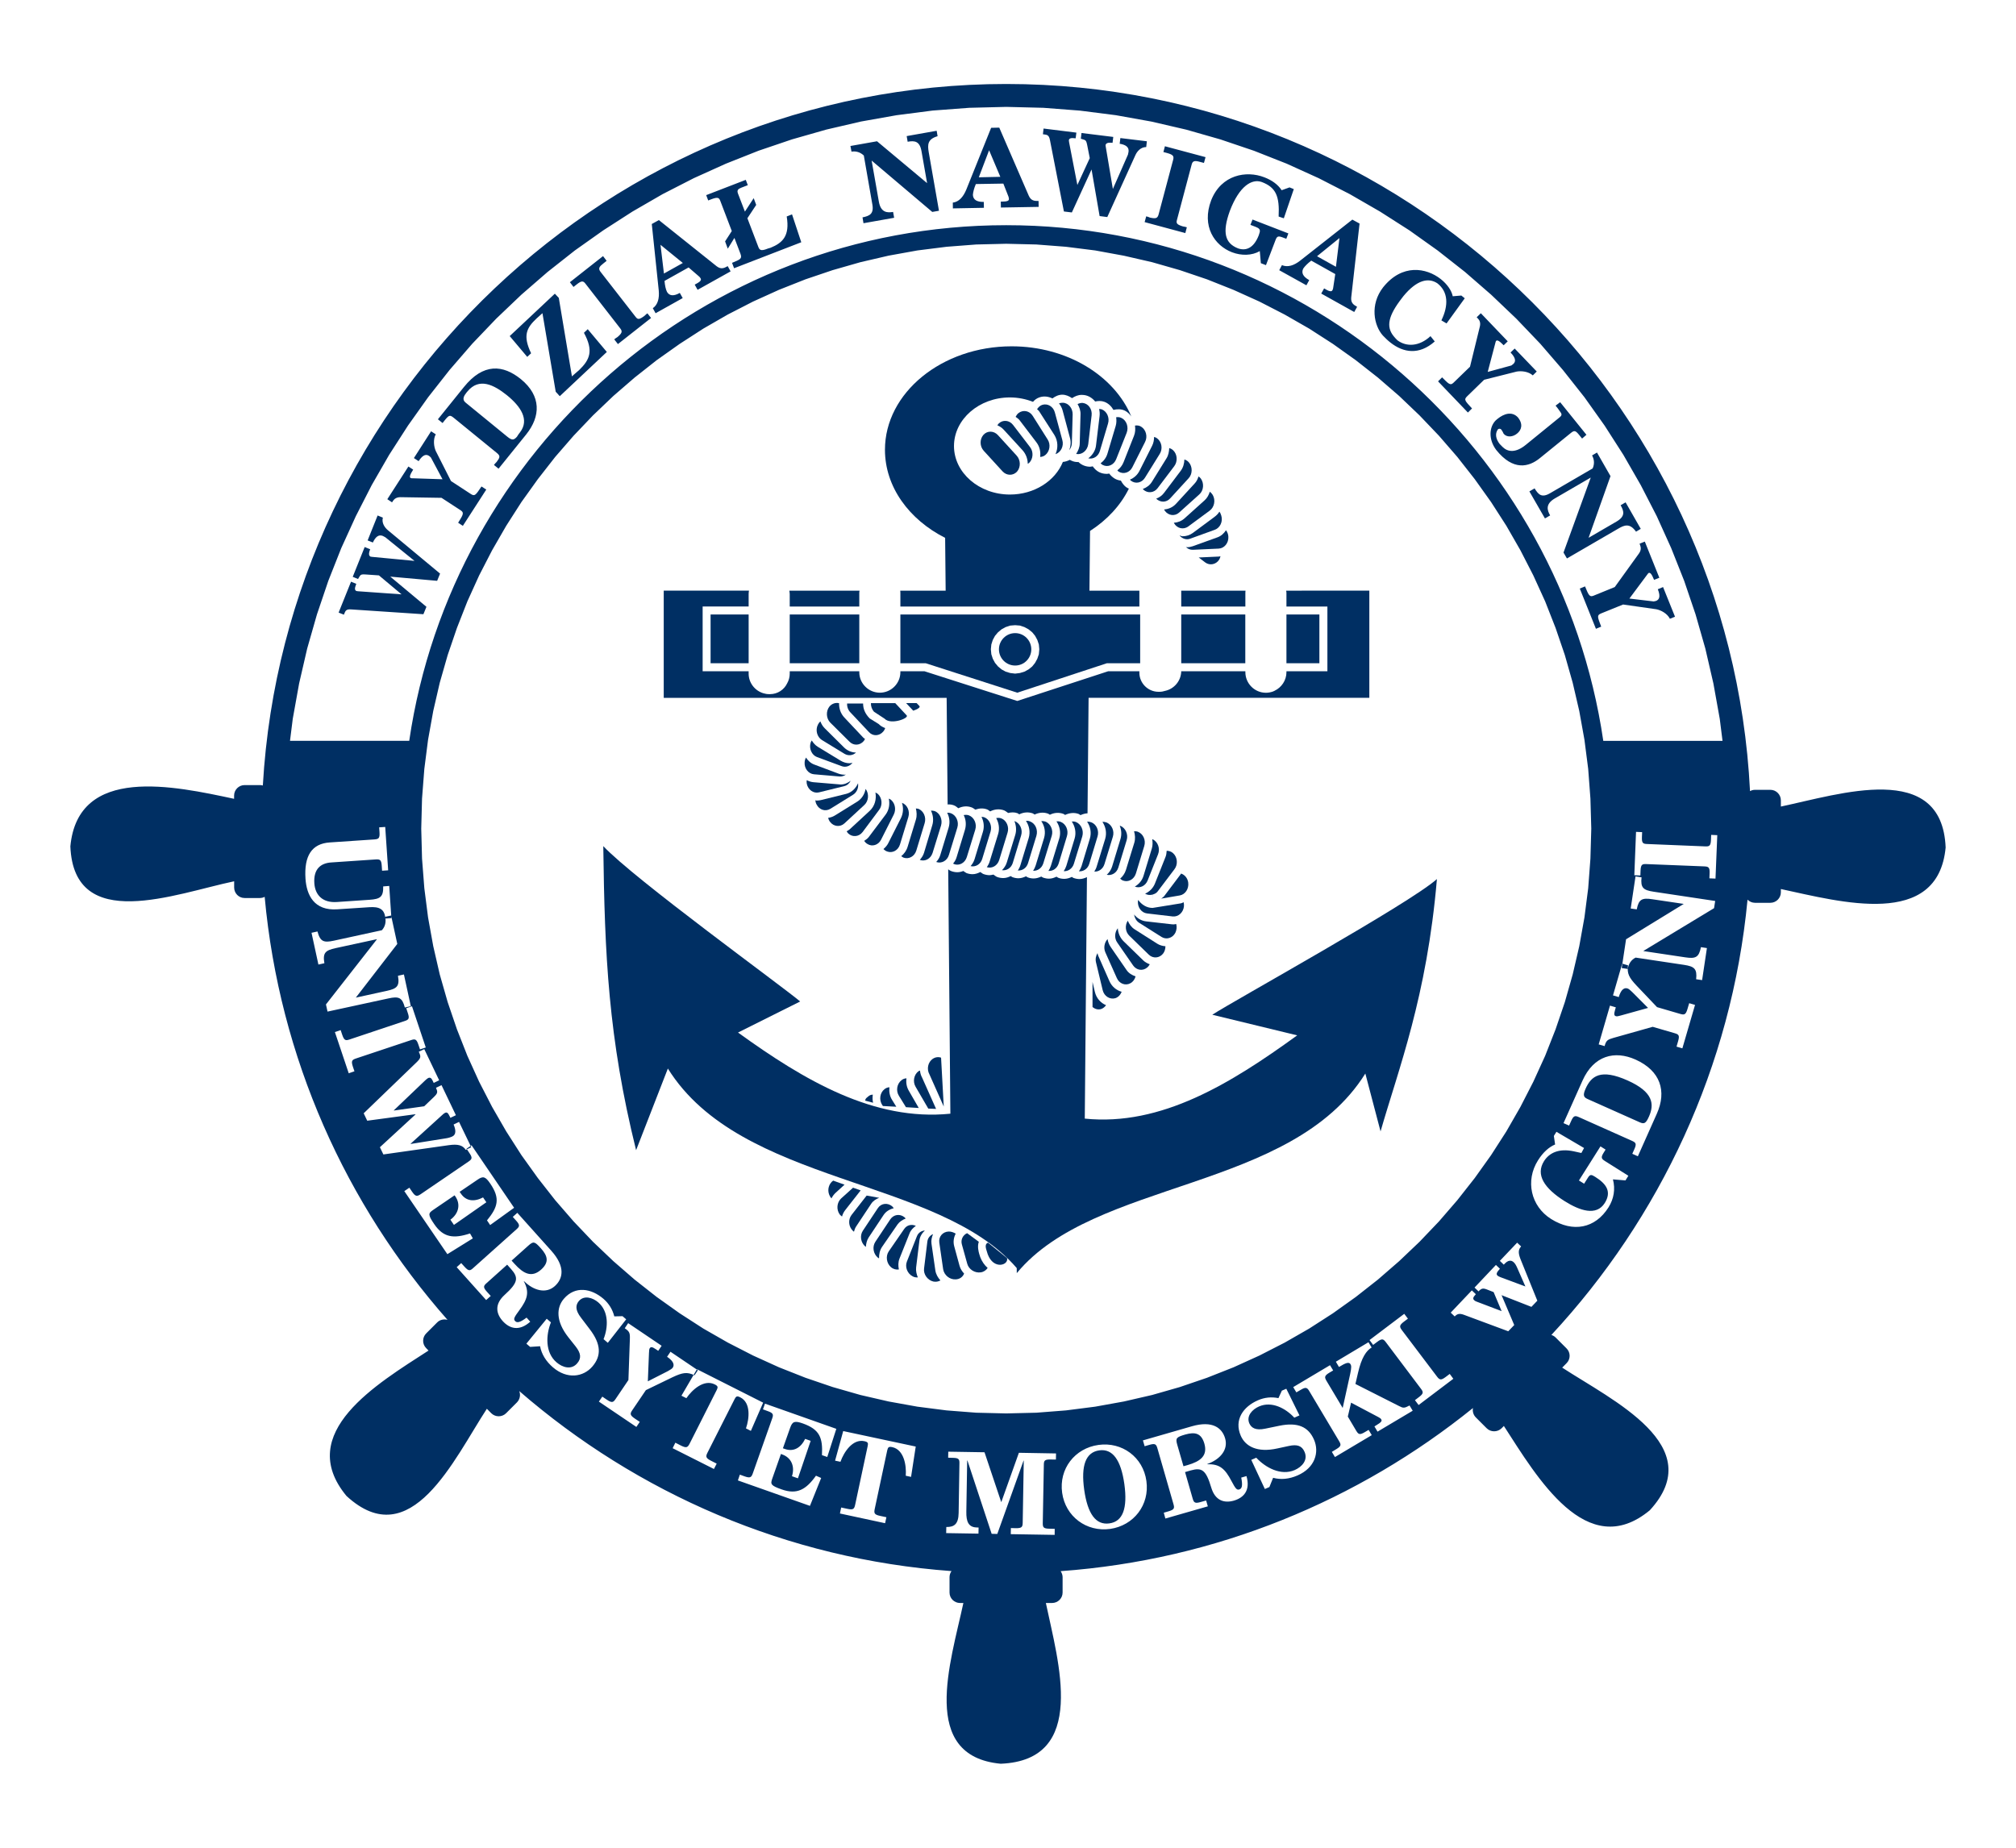<?xml version="1.0" encoding="UTF-8"?>
<svg xmlns="http://www.w3.org/2000/svg" xmlns:xlink="http://www.w3.org/1999/xlink" width="120pt" height="110pt" viewBox="0 0 120 110" version="1.1">
<g id="surface1">
<path style=" stroke:none;fill-rule:evenodd;fill:rgb(0%,18.431%,38.824%);fill-opacity:1;" d="M 49.594 70.285 C 49.34 70.461 49.234 70.82 49.359 71.129 C 49.391 71.215 49.438 71.285 49.492 71.344 C 49.555 71.215 49.641 71.098 49.754 70.996 L 50.27 70.527 Z M 49.594 70.285 "/>
<path style=" stroke:none;fill-rule:evenodd;fill:rgb(0%,18.431%,38.824%);fill-opacity:1;" d="M 50.777 70.707 L 50.07 71.344 C 49.809 71.586 49.773 72.008 49.984 72.301 C 50.023 72.352 50.074 72.383 50.121 72.422 C 50.156 72.285 50.223 72.152 50.312 72.039 L 51.23 70.867 Z M 50.777 70.707 "/>
<path style=" stroke:none;fill-rule:evenodd;fill:rgb(0%,18.431%,38.824%);fill-opacity:1;" d="M 52.336 71.309 L 51.586 71.176 L 50.688 72.328 C 50.473 72.605 50.504 73.027 50.77 73.277 C 50.781 73.301 50.812 73.305 50.832 73.324 C 50.863 73.211 50.898 73.105 50.965 73.008 L 51.859 71.66 C 51.977 71.484 52.145 71.379 52.336 71.309 Z M 52.336 71.309 "/>
<path style=" stroke:none;fill-rule:evenodd;fill:rgb(0%,18.431%,38.824%);fill-opacity:1;" d="M 53.199 71.93 C 53.168 71.887 53.141 71.844 53.102 71.812 C 52.828 71.586 52.445 71.633 52.254 71.922 L 51.359 73.27 C 51.168 73.559 51.234 73.984 51.508 74.207 C 51.516 74.219 51.531 74.223 51.539 74.227 C 51.555 74.031 51.598 73.836 51.707 73.668 L 52.602 72.32 C 52.742 72.113 52.965 71.984 53.199 71.93 Z M 53.199 71.93 "/>
<path style=" stroke:none;fill-rule:evenodd;fill:rgb(0%,18.431%,38.824%);fill-opacity:1;" d="M 53.91 72.543 C 53.891 72.52 53.871 72.492 53.848 72.473 C 53.57 72.242 53.195 72.297 52.996 72.586 L 52.105 73.926 C 51.91 74.223 51.977 74.641 52.254 74.871 C 52.273 74.891 52.301 74.895 52.324 74.91 C 52.32 74.668 52.367 74.43 52.508 74.223 L 53.426 72.891 C 53.547 72.723 53.723 72.617 53.91 72.543 Z M 53.91 72.543 "/>
<path style=" stroke:none;fill-rule:evenodd;fill:rgb(0%,18.431%,38.824%);fill-opacity:1;" d="M 54.141 73.422 C 54.215 73.23 54.355 73.09 54.516 72.98 C 54.27 72.863 53.98 72.926 53.82 73.164 L 52.902 74.496 C 52.707 74.781 52.766 75.207 53.035 75.438 C 53.176 75.559 53.344 75.598 53.504 75.574 C 53.461 75.359 53.457 75.137 53.543 74.922 Z M 54.141 73.422 "/>
<path style=" stroke:none;fill-rule:evenodd;fill:rgb(0%,18.431%,38.824%);fill-opacity:1;" d="M 55.051 73.254 C 54.844 73.27 54.66 73.387 54.578 73.598 L 53.984 75.098 C 53.852 75.426 54.008 75.82 54.324 75.984 C 54.426 76.043 54.531 76.051 54.633 76.047 C 54.559 75.863 54.508 75.664 54.531 75.457 L 54.727 73.855 C 54.754 73.605 54.887 73.41 55.051 73.254 Z M 55.051 73.254 "/>
<path style=" stroke:none;fill-rule:evenodd;fill:rgb(0%,18.431%,38.824%);fill-opacity:1;" d="M 55.445 74.035 C 55.418 73.836 55.465 73.645 55.539 73.469 C 55.363 73.547 55.227 73.695 55.199 73.918 L 55.004 75.516 C 54.957 75.863 55.211 76.211 55.555 76.293 C 55.711 76.324 55.855 76.297 55.977 76.227 C 55.828 76.059 55.711 75.863 55.676 75.633 Z M 55.445 74.035 "/>
<path style=" stroke:none;fill-rule:evenodd;fill:rgb(0%,18.431%,38.824%);fill-opacity:1;" d="M 56.801 74.203 C 56.727 73.938 56.766 73.672 56.887 73.441 C 56.762 73.367 56.621 73.312 56.469 73.316 C 56.113 73.328 55.863 73.621 55.91 73.969 L 56.141 75.566 C 56.199 75.91 56.527 76.184 56.879 76.164 C 57.121 76.16 57.309 76.02 57.387 75.82 C 57.266 75.688 57.168 75.539 57.117 75.359 Z M 56.801 74.203 "/>
<path style=" stroke:none;fill-rule:evenodd;fill:rgb(0%,18.431%,38.824%);fill-opacity:1;" d="M 58.289 74.656 C 58.25 74.52 58.164 74.203 58.262 73.926 L 57.566 73.414 C 57.312 73.527 57.176 73.801 57.254 74.082 L 57.574 75.234 C 57.664 75.57 58.027 75.801 58.379 75.746 C 58.562 75.719 58.699 75.617 58.789 75.484 C 58.605 75.324 58.449 75.105 58.348 74.84 Z M 58.289 74.656 "/>
<path style=" stroke:none;fill-rule:evenodd;fill:rgb(0%,18.431%,38.824%);fill-opacity:1;" d="M 58.809 73.977 C 58.555 74.094 58.719 74.391 58.793 74.668 C 59.145 75.617 60.059 75.316 59.941 74.895 Z M 58.809 73.977 "/>
<path style=" stroke:none;fill-rule:evenodd;fill:rgb(0%,18.431%,38.824%);fill-opacity:1;" d="M 51.695 65.262 C 51.578 65.367 51.523 65.371 51.496 65.523 L 51.969 65.648 C 51.93 65.488 51.93 65.324 51.953 65.168 C 51.863 65.168 51.781 65.191 51.695 65.262 Z M 51.695 65.262 "/>
<path style=" stroke:none;fill-rule:evenodd;fill:rgb(0%,18.431%,38.824%);fill-opacity:1;" d="M 52.941 64.727 C 52.836 64.734 52.734 64.77 52.645 64.844 C 52.371 65.059 52.316 65.48 52.512 65.781 L 52.555 65.844 L 53.352 65.887 L 53.105 65.488 C 52.953 65.254 52.914 64.984 52.941 64.727 Z M 52.941 64.727 "/>
<path style=" stroke:none;fill-rule:evenodd;fill:rgb(0%,18.431%,38.824%);fill-opacity:1;" d="M 53.957 64.195 C 53.852 64.203 53.754 64.23 53.664 64.305 C 53.387 64.516 53.316 64.934 53.508 65.238 L 53.926 65.914 L 54.688 65.961 L 54.098 64.938 C 53.961 64.707 53.922 64.449 53.957 64.195 Z M 53.957 64.195 "/>
<path style=" stroke:none;fill-rule:evenodd;fill:rgb(0%,18.431%,38.824%);fill-opacity:1;" d="M 54.762 63.734 C 54.734 63.742 54.703 63.754 54.68 63.766 C 54.402 63.965 54.316 64.387 54.5 64.699 L 55.254 65.996 L 55.719 66.016 L 54.887 64.152 C 54.816 64.02 54.773 63.879 54.762 63.734 Z M 54.762 63.734 "/>
<path style=" stroke:none;fill-rule:evenodd;fill:rgb(0%,18.431%,38.824%);fill-opacity:1;" d="M 56.176 65.875 L 56.016 62.965 C 55.855 62.91 55.676 62.93 55.52 63.035 C 55.238 63.227 55.145 63.641 55.324 63.961 Z M 56.176 65.875 "/>
<path style=" stroke:none;fill-rule:evenodd;fill:rgb(0%,18.431%,38.824%);fill-opacity:1;" d="M 61.387 38.656 C 61.387 39.188 60.957 39.621 60.426 39.621 C 59.891 39.621 59.461 39.188 59.461 38.656 C 59.461 38.125 59.891 37.691 60.426 37.691 C 60.957 37.691 61.387 38.125 61.387 38.656 Z M 61.387 38.656 "/>
<path style=" stroke:none;fill-rule:evenodd;fill:rgb(0%,18.431%,38.824%);fill-opacity:1;" d="M 74.129 35.285 C 74.129 35.246 74.133 35.207 74.137 35.164 C 72.824 35.164 71.582 35.164 70.309 35.164 C 70.309 35.18 70.312 35.188 70.312 35.203 L 70.312 36.109 L 74.129 36.109 Z M 74.129 35.285 "/>
<path style=" stroke:none;fill-rule:evenodd;fill:rgb(0%,18.431%,38.824%);fill-opacity:1;" d="M 56.258 32.02 L 56.289 35.164 C 55.324 35.164 54.43 35.164 53.586 35.164 C 53.586 35.207 53.594 35.242 53.594 35.285 L 53.594 36.109 L 67.82 36.109 L 67.82 35.164 C 66.895 35.164 65.914 35.164 64.848 35.164 L 64.883 31.609 C 65.902 30.953 66.703 30.086 67.195 29.09 C 67.133 29.062 67.078 29.035 67.02 28.992 C 66.891 28.891 66.797 28.758 66.719 28.613 C 66.582 28.594 66.453 28.555 66.332 28.48 C 66.211 28.402 66.109 28.305 66.023 28.191 C 65.977 28.199 65.93 28.211 65.883 28.211 C 65.723 28.211 65.574 28.18 65.426 28.109 C 65.266 28.027 65.141 27.902 65.043 27.762 C 64.992 27.77 64.945 27.785 64.891 27.785 C 64.773 27.785 64.652 27.766 64.539 27.723 C 64.406 27.676 64.289 27.598 64.191 27.504 C 64.176 27.504 64.172 27.508 64.164 27.508 L 64.035 27.5 C 63.906 27.484 63.785 27.438 63.68 27.375 C 63.551 27.441 63.41 27.488 63.266 27.5 C 62.809 28.629 61.574 29.441 60.113 29.441 C 58.281 29.441 56.785 28.141 56.785 26.555 C 56.785 24.961 58.281 23.66 60.113 23.66 C 60.605 23.66 61.07 23.758 61.488 23.922 C 61.59 23.801 61.723 23.703 61.883 23.652 C 62.141 23.566 62.41 23.605 62.645 23.719 C 62.816 23.59 63.016 23.496 63.242 23.496 C 63.461 23.504 63.645 23.59 63.812 23.703 C 63.984 23.59 64.172 23.508 64.387 23.508 L 64.52 23.516 C 64.789 23.547 65.023 23.699 65.188 23.902 C 65.367 23.863 65.555 23.855 65.738 23.922 C 65.973 24.008 66.156 24.191 66.277 24.402 C 66.504 24.348 66.742 24.344 66.961 24.449 C 67.121 24.531 67.242 24.652 67.34 24.793 C 66.328 22.367 63.52 20.617 60.215 20.617 C 56.066 20.617 52.676 23.383 52.676 26.777 C 52.676 28.988 54.113 30.934 56.258 32.02 Z M 56.258 32.02 "/>
<path style=" stroke:none;fill-rule:evenodd;fill:rgb(0%,18.431%,38.824%);fill-opacity:1;" d="M 53.594 39.484 L 55.102 39.484 L 60.551 41.238 L 65.887 39.484 L 67.867 39.484 L 67.867 36.582 L 53.594 36.582 Z M 59.008 38.367 L 59.094 38.098 L 59.227 37.852 L 59.406 37.641 L 59.617 37.465 L 59.859 37.332 L 60.133 37.242 L 60.426 37.219 L 60.711 37.242 L 60.98 37.332 L 61.223 37.465 L 61.441 37.641 L 61.613 37.852 L 61.746 38.098 L 61.836 38.367 L 61.863 38.652 L 61.836 38.949 L 61.746 39.215 L 61.613 39.461 L 61.441 39.676 L 61.223 39.852 L 60.98 39.984 L 60.711 40.066 L 60.426 40.102 L 60.129 40.066 L 59.859 39.984 L 59.617 39.852 L 59.406 39.676 L 59.227 39.461 L 59.094 39.215 L 59.008 38.949 L 58.98 38.652 Z M 59.008 38.367 "/>
<path style=" stroke:none;fill-rule:evenodd;fill:rgb(0%,18.431%,38.824%);fill-opacity:1;" d="M 70.312 36.582 L 74.125 36.582 L 74.125 39.484 L 70.312 39.484 Z M 70.312 36.582 "/>
<path style=" stroke:none;fill-rule:evenodd;fill:rgb(0%,18.431%,38.824%);fill-opacity:1;" d="M 42.297 36.582 L 44.562 36.582 L 44.562 39.484 L 42.297 39.484 Z M 42.297 36.582 "/>
<path style=" stroke:none;fill-rule:evenodd;fill:rgb(0%,18.431%,38.824%);fill-opacity:1;" d="M 76.559 35.164 C 76.562 35.207 76.574 35.246 76.574 35.285 L 76.574 36.109 L 79.012 36.109 L 79.012 39.961 L 76.574 39.961 L 76.574 40.016 C 76.574 40.504 76.281 40.926 75.871 41.121 C 75.867 41.121 75.867 41.121 75.867 41.125 C 75.855 41.133 75.84 41.141 75.82 41.145 C 75.805 41.152 75.785 41.164 75.77 41.168 C 75.637 41.215 75.496 41.242 75.352 41.242 C 74.68 41.242 74.129 40.691 74.129 40.016 L 74.129 39.961 L 70.312 39.961 C 70.301 40.531 69.895 41.012 69.352 41.129 C 69.246 41.164 69.133 41.184 69.016 41.184 L 68.957 41.184 C 68.332 41.184 67.82 40.672 67.82 40.047 L 67.82 39.961 L 65.965 39.961 L 60.551 41.73 L 55.027 39.961 L 53.594 39.961 L 53.594 40.016 C 53.594 40.688 53.043 41.238 52.371 41.238 C 51.699 41.238 51.148 40.688 51.148 40.016 L 51.148 39.961 L 47.008 39.961 L 47.008 40.102 C 47.008 40.309 46.953 40.508 46.855 40.68 C 46.676 41.059 46.285 41.324 45.836 41.324 L 45.781 41.324 C 45.656 41.324 45.547 41.305 45.434 41.27 C 44.93 41.117 44.562 40.648 44.562 40.102 L 44.562 39.961 L 41.824 39.961 L 41.824 36.105 L 44.562 36.105 L 44.562 35.363 C 44.562 35.297 44.57 35.23 44.582 35.16 C 43.082 35.16 41.438 35.16 39.508 35.16 L 39.508 41.547 C 45.645 41.547 50.543 41.547 56.348 41.547 L 56.406 47.891 C 56.527 47.883 56.648 47.895 56.773 47.941 C 56.879 47.98 56.961 48.051 57.043 48.117 C 57.289 47.996 57.57 47.965 57.844 48.07 C 57.918 48.098 57.984 48.152 58.055 48.199 C 58.277 48.121 58.516 48.098 58.75 48.184 C 58.82 48.211 58.879 48.262 58.938 48.305 C 59.191 48.172 59.488 48.141 59.766 48.242 C 59.855 48.281 59.93 48.344 60.008 48.398 C 60.191 48.355 60.383 48.344 60.57 48.414 C 60.609 48.43 60.637 48.461 60.668 48.48 C 60.918 48.355 61.211 48.324 61.484 48.426 C 61.52 48.445 61.547 48.473 61.586 48.492 C 61.836 48.371 62.117 48.34 62.391 48.441 C 62.426 48.453 62.457 48.488 62.492 48.504 C 62.742 48.379 63.027 48.352 63.301 48.453 C 63.34 48.465 63.363 48.496 63.398 48.516 C 63.648 48.395 63.941 48.355 64.215 48.461 C 64.246 48.473 64.273 48.508 64.316 48.527 C 64.449 48.465 64.59 48.426 64.734 48.418 L 64.797 41.543 C 70.488 41.543 75.5 41.543 81.508 41.543 L 81.508 35.16 C 79.629 35.164 78.023 35.164 76.559 35.164 Z M 76.559 35.164 "/>
<path style=" stroke:none;fill-rule:evenodd;fill:rgb(0%,18.431%,38.824%);fill-opacity:1;" d="M 76.574 36.582 L 78.535 36.582 L 78.535 39.484 L 76.574 39.484 Z M 76.574 36.582 "/>
<path style=" stroke:none;fill-rule:evenodd;fill:rgb(0%,18.431%,38.824%);fill-opacity:1;" d="M 47.008 36.582 L 51.148 36.582 L 51.148 39.484 L 47.008 39.484 Z M 47.008 36.582 "/>
<path style=" stroke:none;fill-rule:evenodd;fill:rgb(0%,18.431%,38.824%);fill-opacity:1;" d="M 51.148 35.281 C 51.148 35.242 51.16 35.203 51.164 35.164 C 49.754 35.164 48.41 35.164 46.984 35.164 C 46.992 35.23 47.008 35.297 47.008 35.367 L 47.008 36.109 L 51.148 36.109 Z M 51.148 35.281 "/>
<path style=" stroke:none;fill-rule:evenodd;fill:rgb(0%,18.431%,38.824%);fill-opacity:1;" d="M 72.16 60.41 L 77.215 61.637 C 73.27 64.496 69.129 67.059 64.57 66.594 L 64.699 52.219 C 64.562 52.281 64.41 52.332 64.258 52.332 C 64.137 52.332 64.016 52.309 63.898 52.266 C 63.863 52.254 63.832 52.223 63.801 52.203 C 63.66 52.273 63.508 52.32 63.348 52.32 C 63.227 52.32 63.105 52.301 62.988 52.254 C 62.949 52.238 62.922 52.211 62.887 52.191 C 62.746 52.258 62.602 52.309 62.438 52.309 C 62.32 52.309 62.195 52.285 62.078 52.242 C 62.047 52.23 62.016 52.195 61.98 52.184 C 61.84 52.246 61.695 52.297 61.531 52.297 C 61.406 52.297 61.285 52.277 61.172 52.23 C 61.129 52.215 61.105 52.188 61.074 52.168 C 60.934 52.234 60.781 52.285 60.617 52.285 C 60.5 52.285 60.379 52.262 60.266 52.219 C 60.227 52.207 60.199 52.172 60.16 52.156 C 60.02 52.227 59.875 52.273 59.715 52.273 C 59.586 52.273 59.465 52.25 59.348 52.207 C 59.266 52.172 59.203 52.113 59.133 52.066 C 59.055 52.078 58.984 52.102 58.91 52.102 C 58.785 52.102 58.66 52.078 58.543 52.035 C 58.473 52.008 58.422 51.957 58.355 51.914 C 58.211 51.984 58.059 52.043 57.891 52.043 C 57.77 52.043 57.645 52.02 57.531 51.977 C 57.461 51.945 57.406 51.895 57.344 51.852 C 57.23 51.895 57.109 51.926 56.984 51.926 C 56.859 51.926 56.738 51.902 56.621 51.859 C 56.555 51.836 56.5 51.797 56.441 51.754 L 56.57 66.301 C 52.02 66.762 47.875 64.32 43.93 61.469 L 47.629 59.621 C 46.648 58.777 37.711 52.305 35.91 50.371 C 35.992 56.824 36.203 61.77 37.863 68.473 L 39.754 63.613 C 44.113 70.598 55.82 70.027 60.52 75.492 L 60.523 75.793 C 65.148 70.188 76.875 70.949 81.27 63.91 L 82.176 67.355 C 83.238 63.652 84.934 59.352 85.531 52.332 C 83.883 53.809 73.391 59.602 72.16 60.41 Z M 72.16 60.41 "/>
<path style=" stroke:none;fill-rule:evenodd;fill:rgb(0%,18.431%,38.824%);fill-opacity:1;" d="M 66.043 58.422 L 65.363 56.879 C 65.344 56.836 65.344 56.785 65.328 56.742 C 65.234 56.898 65.191 57.09 65.238 57.289 L 65.637 58.949 C 65.723 59.305 66.059 59.516 66.383 59.426 C 66.559 59.371 66.695 59.223 66.766 59.043 C 66.453 58.957 66.184 58.734 66.043 58.422 Z M 66.043 58.422 "/>
<path style=" stroke:none;fill-rule:evenodd;fill:rgb(0%,18.431%,38.824%);fill-opacity:1;" d="M 66.113 56.379 C 66.012 56.234 65.953 56.07 65.926 55.906 C 65.742 56.105 65.676 56.418 65.793 56.691 L 66.477 58.223 C 66.621 58.562 66.988 58.699 67.285 58.535 C 67.445 58.449 67.547 58.301 67.594 58.125 C 67.383 58.055 67.184 57.938 67.055 57.746 Z M 66.113 56.379 "/>
<path style=" stroke:none;fill-rule:evenodd;fill:rgb(0%,18.431%,38.824%);fill-opacity:1;" d="M 66.891 56.047 C 66.672 55.836 66.555 55.555 66.535 55.262 C 66.348 55.496 66.32 55.855 66.504 56.113 L 67.445 57.473 C 67.645 57.766 68.027 57.824 68.289 57.594 C 68.352 57.543 68.398 57.477 68.438 57.406 C 68.301 57.355 68.164 57.285 68.051 57.176 Z M 66.891 56.047 "/>
<path style=" stroke:none;fill-rule:evenodd;fill:rgb(0%,18.431%,38.824%);fill-opacity:1;" d="M 67.543 55.328 C 67.344 55.203 67.219 55.02 67.129 54.812 C 66.949 55.094 66.984 55.473 67.219 55.703 L 68.379 56.832 C 68.633 57.078 69.016 57.047 69.234 56.766 C 69.328 56.645 69.371 56.484 69.371 56.332 C 69.203 56.32 69.027 56.273 68.883 56.18 Z M 67.543 55.328 "/>
<path style=" stroke:none;fill-rule:evenodd;fill:rgb(0%,18.431%,38.824%);fill-opacity:1;" d="M 69.871 55.031 L 69.762 55.027 L 68.223 54.852 C 67.934 54.82 67.68 54.66 67.504 54.441 C 67.535 54.637 67.633 54.82 67.797 54.93 L 69.137 55.777 C 69.426 55.961 69.801 55.844 69.961 55.531 C 70.043 55.359 70.059 55.172 70.012 55.008 C 69.965 55.012 69.922 55.031 69.871 55.031 Z M 69.871 55.031 "/>
<path style=" stroke:none;fill-rule:evenodd;fill:rgb(0%,18.431%,38.824%);fill-opacity:1;" d="M 70.297 53.777 L 68.605 54.051 C 68.254 54.051 67.953 53.855 67.75 53.578 C 67.75 53.602 67.734 53.621 67.734 53.641 C 67.703 54.012 67.941 54.34 68.277 54.379 L 69.812 54.559 C 70.141 54.59 70.438 54.32 70.473 53.953 C 70.48 53.871 70.473 53.789 70.453 53.711 C 70.402 53.734 70.355 53.766 70.297 53.777 Z M 70.297 53.777 "/>
<path style=" stroke:none;fill-rule:evenodd;fill:rgb(0%,18.431%,38.824%);fill-opacity:1;" d="M 69.121 53.496 L 70.219 53.309 C 70.551 53.254 70.777 52.91 70.727 52.539 C 70.691 52.277 70.52 52.078 70.301 52.004 C 70.297 52.016 70.297 52.023 70.289 52.031 L 69.297 53.348 C 69.25 53.41 69.184 53.441 69.121 53.496 Z M 69.121 53.496 "/>
<path style=" stroke:none;fill-rule:evenodd;fill:rgb(0%,18.431%,38.824%);fill-opacity:1;" d="M 68.16 53.203 C 68.305 53.289 68.453 53.297 68.605 53.258 L 68.605 53.574 L 68.609 53.254 C 68.723 53.223 68.836 53.172 68.914 53.062 L 69.906 51.75 C 70.125 51.469 70.09 51.035 69.836 50.801 C 69.723 50.691 69.586 50.652 69.445 50.648 C 69.438 50.781 69.422 50.914 69.367 51.039 L 68.742 52.609 C 68.629 52.883 68.414 53.09 68.16 53.203 Z M 68.16 53.203 "/>
<path style=" stroke:none;fill-rule:evenodd;fill:rgb(0%,18.431%,38.824%);fill-opacity:1;" d="M 68.066 52.141 C 67.98 52.426 67.785 52.645 67.547 52.781 C 67.844 52.898 68.168 52.75 68.305 52.434 L 68.93 50.863 C 69.066 50.523 68.93 50.129 68.629 49.973 C 68.613 49.969 68.598 49.969 68.586 49.965 C 68.613 50.141 68.617 50.328 68.562 50.512 Z M 68.066 52.141 "/>
<path style=" stroke:none;fill-rule:evenodd;fill:rgb(0%,18.431%,38.824%);fill-opacity:1;" d="M 67.52 50.164 L 67.02 51.789 C 66.953 52.004 66.828 52.176 66.676 52.309 C 66.73 52.355 66.781 52.398 66.848 52.422 C 67.16 52.539 67.504 52.352 67.613 52 L 68.109 50.371 C 68.219 50.02 68.051 49.641 67.73 49.516 C 67.656 49.488 67.574 49.484 67.504 49.488 C 67.566 49.699 67.586 49.938 67.52 50.164 Z M 67.52 50.164 "/>
<path style=" stroke:none;fill-rule:evenodd;fill:rgb(0%,18.431%,38.824%);fill-opacity:1;" d="M 66.695 49.949 L 66.199 51.582 C 66.137 51.785 66.02 51.949 65.879 52.078 C 66.164 52.145 66.465 51.973 66.566 51.652 L 67.062 50.023 C 67.172 49.672 66.996 49.289 66.688 49.164 C 66.672 49.164 66.664 49.164 66.652 49.164 C 66.754 49.406 66.773 49.68 66.695 49.949 Z M 66.695 49.949 "/>
<path style=" stroke:none;fill-rule:evenodd;fill:rgb(0%,18.431%,38.824%);fill-opacity:1;" d="M 65.785 49.941 L 65.285 51.566 C 65.254 51.684 65.195 51.793 65.137 51.887 C 65.398 51.906 65.652 51.734 65.742 51.441 L 66.242 49.812 C 66.348 49.465 66.176 49.086 65.859 48.961 C 65.785 48.934 65.699 48.922 65.621 48.93 C 65.812 49.211 65.891 49.578 65.785 49.941 Z M 65.785 49.941 "/>
<path style=" stroke:none;fill-rule:evenodd;fill:rgb(0%,18.431%,38.824%);fill-opacity:1;" d="M 65.328 49.805 C 65.438 49.457 65.27 49.066 64.953 48.953 C 64.867 48.922 64.789 48.91 64.707 48.914 C 64.906 49.207 64.98 49.57 64.871 49.93 L 64.379 51.559 C 64.34 51.676 64.289 51.777 64.223 51.871 C 64.488 51.891 64.746 51.723 64.836 51.43 Z M 65.328 49.805 "/>
<path style=" stroke:none;fill-rule:evenodd;fill:rgb(0%,18.431%,38.824%);fill-opacity:1;" d="M 64.039 48.934 C 63.961 48.906 63.879 48.898 63.797 48.906 C 63.988 49.191 64.074 49.559 63.965 49.922 L 63.473 51.543 C 63.434 51.66 63.379 51.77 63.316 51.863 C 63.578 51.883 63.832 51.711 63.922 51.422 L 64.422 49.793 C 64.523 49.441 64.355 49.059 64.039 48.934 Z M 64.039 48.934 "/>
<path style=" stroke:none;fill-rule:evenodd;fill:rgb(0%,18.431%,38.824%);fill-opacity:1;" d="M 63.133 48.926 C 63.047 48.895 62.969 48.887 62.883 48.895 C 63.078 49.184 63.16 49.551 63.055 49.906 L 62.555 51.535 C 62.52 51.648 62.469 51.754 62.406 51.848 C 62.672 51.867 62.922 51.699 63.016 51.406 L 63.508 49.781 C 63.617 49.43 63.449 49.047 63.133 48.926 Z M 63.133 48.926 "/>
<path style=" stroke:none;fill-rule:evenodd;fill:rgb(0%,18.431%,38.824%);fill-opacity:1;" d="M 62.223 48.91 C 62.141 48.883 62.059 48.875 61.98 48.883 C 62.176 49.164 62.254 49.531 62.145 49.895 L 61.648 51.52 C 61.609 51.633 61.559 51.746 61.496 51.84 C 61.762 51.852 62.012 51.684 62.102 51.395 L 62.602 49.766 C 62.711 49.418 62.535 49.031 62.223 48.91 Z M 62.223 48.91 "/>
<path style=" stroke:none;fill-rule:evenodd;fill:rgb(0%,18.431%,38.824%);fill-opacity:1;" d="M 61.312 48.902 C 61.234 48.867 61.148 48.859 61.07 48.867 C 61.262 49.16 61.34 49.523 61.234 49.883 L 60.738 51.508 C 60.703 51.625 60.648 51.73 60.586 51.824 C 60.852 51.84 61.105 51.676 61.195 51.379 L 61.691 49.758 C 61.797 49.402 61.629 49.02 61.312 48.902 Z M 61.312 48.902 "/>
<path style=" stroke:none;fill-rule:evenodd;fill:rgb(0%,18.431%,38.824%);fill-opacity:1;" d="M 60.402 48.887 C 60.398 48.887 60.387 48.887 60.383 48.887 C 60.484 49.137 60.516 49.426 60.43 49.711 L 59.93 51.34 C 59.875 51.523 59.766 51.68 59.641 51.805 C 59.918 51.844 60.191 51.676 60.285 51.371 L 60.781 49.738 C 60.891 49.391 60.715 49.004 60.402 48.887 Z M 60.402 48.887 "/>
<path style=" stroke:none;fill-rule:evenodd;fill:rgb(0%,18.431%,38.824%);fill-opacity:1;" d="M 59.598 48.719 C 59.496 48.68 59.395 48.684 59.297 48.703 C 59.453 48.98 59.512 49.32 59.414 49.648 L 58.914 51.27 C 58.879 51.402 58.812 51.52 58.738 51.625 C 59.047 51.723 59.371 51.539 59.477 51.195 L 59.973 49.574 C 60.082 49.227 59.914 48.836 59.598 48.719 Z M 59.598 48.719 "/>
<path style=" stroke:none;fill-rule:evenodd;fill:rgb(0%,18.431%,38.824%);fill-opacity:1;" d="M 58.582 48.652 C 58.531 48.633 58.473 48.633 58.422 48.633 C 58.559 48.898 58.602 49.219 58.504 49.531 L 58.008 51.156 C 57.957 51.316 57.871 51.449 57.773 51.562 C 58.066 51.633 58.367 51.457 58.465 51.133 L 58.961 49.508 C 59.066 49.16 58.898 48.77 58.582 48.652 Z M 58.582 48.652 "/>
<path style=" stroke:none;fill-rule:evenodd;fill:rgb(0%,18.431%,38.824%);fill-opacity:1;" d="M 57.672 48.539 C 57.57 48.5 57.469 48.508 57.363 48.523 C 57.496 48.789 57.527 49.102 57.434 49.41 L 56.941 51.031 C 56.898 51.176 56.824 51.305 56.734 51.406 C 56.758 51.422 56.766 51.43 56.785 51.441 C 57.102 51.559 57.445 51.371 57.551 51.016 L 58.051 49.395 C 58.16 49.043 57.984 48.656 57.672 48.539 Z M 57.672 48.539 "/>
<path style=" stroke:none;fill-rule:evenodd;fill:rgb(0%,18.431%,38.824%);fill-opacity:1;" d="M 56.602 48.414 C 56.531 48.387 56.453 48.379 56.379 48.383 C 56.52 48.652 56.559 48.973 56.465 49.277 L 55.969 50.906 C 55.922 51.066 55.832 51.199 55.727 51.316 C 56.039 51.43 56.383 51.242 56.484 50.895 L 56.984 49.27 C 57.09 48.922 56.922 48.535 56.602 48.414 Z M 56.602 48.414 "/>
<path style=" stroke:none;fill-rule:evenodd;fill:rgb(0%,18.431%,38.824%);fill-opacity:1;" d="M 55.633 48.285 C 55.562 48.262 55.484 48.258 55.414 48.258 C 55.543 48.523 55.586 48.84 55.488 49.145 L 55 50.773 C 54.949 50.938 54.855 51.07 54.75 51.191 C 55.066 51.309 55.402 51.121 55.512 50.773 L 56.016 49.141 C 56.117 48.793 55.949 48.402 55.633 48.285 Z M 55.633 48.285 "/>
<path style=" stroke:none;fill-rule:evenodd;fill:rgb(0%,18.431%,38.824%);fill-opacity:1;" d="M 54.66 48.148 C 54.613 48.137 54.562 48.137 54.516 48.129 C 54.566 48.344 54.586 48.562 54.52 48.785 L 54.027 50.406 C 53.957 50.641 53.82 50.828 53.645 50.969 C 53.688 51 53.727 51.031 53.777 51.055 C 54.094 51.172 54.438 50.984 54.543 50.633 L 55.039 49.004 C 55.145 48.652 54.977 48.27 54.66 48.148 Z M 54.66 48.148 "/>
<path style=" stroke:none;fill-rule:evenodd;fill:rgb(0%,18.431%,38.824%);fill-opacity:1;" d="M 53.688 47.793 C 53.781 48.078 53.773 48.406 53.629 48.699 L 52.871 50.199 C 52.801 50.34 52.695 50.449 52.586 50.547 C 52.648 50.609 52.719 50.66 52.805 50.691 C 53.121 50.809 53.465 50.625 53.57 50.273 L 54.066 48.648 C 54.176 48.289 54.008 47.91 53.688 47.793 Z M 53.688 47.793 "/>
<path style=" stroke:none;fill-rule:evenodd;fill:rgb(0%,18.431%,38.824%);fill-opacity:1;" d="M 52.973 47.57 C 52.949 47.559 52.926 47.559 52.906 47.547 C 52.973 47.871 52.922 48.219 52.715 48.496 L 51.723 49.816 C 51.648 49.922 51.539 49.992 51.441 50.059 C 51.488 50.133 51.551 50.195 51.629 50.242 C 51.914 50.426 52.285 50.309 52.445 49.988 L 53.203 48.488 C 53.363 48.164 53.262 47.754 52.973 47.57 Z M 52.973 47.57 "/>
<path style=" stroke:none;fill-rule:evenodd;fill:rgb(0%,18.431%,38.824%);fill-opacity:1;" d="M 52.254 47.266 C 52.207 47.227 52.156 47.203 52.109 47.18 C 52.18 47.57 52.074 47.988 51.77 48.27 L 50.582 49.367 C 50.523 49.422 50.457 49.445 50.395 49.488 C 50.426 49.531 50.449 49.578 50.492 49.621 C 50.746 49.855 51.129 49.816 51.344 49.535 L 52.328 48.215 C 52.547 47.934 52.508 47.5 52.254 47.266 Z M 52.254 47.266 "/>
<path style=" stroke:none;fill-rule:evenodd;fill:rgb(0%,18.431%,38.824%);fill-opacity:1;" d="M 51.531 46.973 C 51.531 46.973 51.527 46.973 51.523 46.973 C 51.465 47.277 51.301 47.551 51.027 47.723 L 49.676 48.559 C 49.559 48.629 49.43 48.668 49.293 48.691 C 49.316 48.773 49.352 48.859 49.41 48.93 C 49.621 49.211 50.008 49.254 50.262 49.02 L 51.449 47.922 C 51.703 47.688 51.742 47.262 51.531 46.973 Z M 51.531 46.973 "/>
<path style=" stroke:none;fill-rule:evenodd;fill:rgb(0%,18.431%,38.824%);fill-opacity:1;" d="M 50.773 47.316 C 51.004 47.176 51.113 46.898 51.074 46.629 C 50.938 46.938 50.691 47.18 50.363 47.262 L 48.855 47.633 C 48.781 47.648 48.695 47.66 48.609 47.66 C 48.586 47.66 48.559 47.645 48.531 47.641 C 48.539 47.73 48.562 47.812 48.605 47.891 C 48.766 48.215 49.133 48.332 49.43 48.148 Z M 50.773 47.316 "/>
<path style=" stroke:none;fill-rule:evenodd;fill:rgb(0%,18.431%,38.824%);fill-opacity:1;" d="M 50.25 46.801 C 50.426 46.758 50.559 46.637 50.637 46.48 C 50.461 46.613 50.262 46.703 50.035 46.703 L 49.949 46.695 L 48.41 46.566 C 48.273 46.551 48.141 46.508 48.02 46.445 C 48.012 46.52 48.008 46.586 48.023 46.66 C 48.098 47.02 48.422 47.25 48.746 47.172 Z M 50.25 46.801 "/>
<path style=" stroke:none;fill-rule:evenodd;fill:rgb(0%,18.431%,38.824%);fill-opacity:1;" d="M 48.445 46.094 L 49.988 46.227 C 50.121 46.234 50.242 46.188 50.352 46.113 C 50.328 46.113 50.309 46.121 50.285 46.121 C 50.164 46.121 50.043 46.102 49.926 46.062 L 48.469 45.516 C 48.254 45.438 48.094 45.281 47.973 45.098 C 47.93 45.184 47.902 45.273 47.895 45.371 C 47.863 45.738 48.117 46.066 48.445 46.094 Z M 48.445 46.094 "/>
<path style=" stroke:none;fill-rule:evenodd;fill:rgb(0%,18.431%,38.824%);fill-opacity:1;" d="M 48.633 45.07 L 50.094 45.609 C 50.336 45.703 50.59 45.609 50.746 45.41 C 50.688 45.422 50.629 45.438 50.566 45.438 C 50.379 45.438 50.191 45.379 50.031 45.281 L 48.676 44.457 C 48.52 44.359 48.41 44.227 48.32 44.082 C 48.297 44.125 48.262 44.168 48.25 44.219 C 48.145 44.57 48.32 44.953 48.633 45.07 Z M 48.633 45.07 "/>
<path style=" stroke:none;fill-rule:evenodd;fill:rgb(0%,18.431%,38.824%);fill-opacity:1;" d="M 48.922 44.055 L 50.273 44.879 C 50.5 45.012 50.77 44.977 50.953 44.801 C 50.684 44.797 50.434 44.688 50.238 44.496 L 49.086 43.352 C 48.969 43.234 48.887 43.094 48.832 42.945 C 48.773 42.996 48.723 43.062 48.688 43.137 C 48.52 43.461 48.633 43.871 48.922 44.055 Z M 48.922 44.055 "/>
<path style=" stroke:none;fill-rule:evenodd;fill:rgb(0%,18.431%,38.824%);fill-opacity:1;" d="M 50.57 44.16 C 50.816 44.406 51.199 44.383 51.422 44.105 C 51.449 44.074 51.465 44.027 51.488 43.988 C 51.445 43.957 51.402 43.938 51.371 43.898 L 50.262 42.719 C 50.039 42.484 49.938 42.184 49.945 41.863 C 49.738 41.816 49.523 41.883 49.371 42.062 C 49.152 42.34 49.176 42.766 49.418 43.016 Z M 50.57 44.16 "/>
<path style=" stroke:none;fill-rule:evenodd;fill:rgb(0%,18.431%,38.824%);fill-opacity:1;" d="M 51.719 43.578 C 51.953 43.844 52.344 43.824 52.57 43.555 C 52.625 43.496 52.664 43.418 52.691 43.344 C 52.535 43.289 52.406 43.211 52.301 43.102 L 51.766 42.77 C 51.484 42.48 51.375 42.188 51.375 41.883 L 50.422 41.883 C 50.41 42.066 50.473 42.254 50.605 42.395 Z M 51.719 43.578 "/>
<path style=" stroke:none;fill-rule:evenodd;fill:rgb(0%,18.431%,38.824%);fill-opacity:1;" d="M 52.648 42.781 C 53.02 43.18 54.125 42.754 53.969 42.59 L 53.289 41.859 L 51.84 41.859 C 51.836 42.047 51.898 42.23 52.023 42.371 Z M 52.648 42.781 "/>
<path style=" stroke:none;fill-rule:evenodd;fill:rgb(0%,18.431%,38.824%);fill-opacity:1;" d="M 54.559 41.855 L 53.934 41.855 L 54.359 42.309 C 54.613 42.23 54.801 42.105 54.727 42.031 Z M 54.559 41.855 "/>
<path style=" stroke:none;fill-rule:evenodd;fill:rgb(0%,18.431%,38.824%);fill-opacity:1;" d="M 65.172 59.055 L 65.031 58.457 L 65.031 59.953 C 65.184 60.074 65.367 60.129 65.555 60.066 C 65.672 60.023 65.766 59.941 65.836 59.84 C 65.516 59.711 65.262 59.426 65.172 59.055 Z M 65.172 59.055 "/>
<path style=" stroke:none;fill-rule:evenodd;fill:rgb(0%,18.431%,38.824%);fill-opacity:1;" d="M 71.352 33.188 L 71.734 33.48 C 72.012 33.688 72.391 33.609 72.578 33.305 C 72.613 33.242 72.633 33.176 72.648 33.109 C 72.621 33.113 72.598 33.133 72.562 33.133 Z M 71.352 33.188 "/>
<path style=" stroke:none;fill-rule:evenodd;fill:rgb(0%,18.431%,38.824%);fill-opacity:1;" d="M 72.977 31.566 C 72.852 31.754 72.688 31.91 72.469 31.988 L 71.004 32.516 C 70.891 32.555 70.777 32.578 70.66 32.578 C 70.637 32.578 70.609 32.566 70.586 32.562 C 70.695 32.672 70.844 32.738 71.004 32.73 L 72.539 32.66 C 72.875 32.645 73.137 32.328 73.117 31.957 C 73.113 31.809 73.059 31.68 72.977 31.566 Z M 72.977 31.566 "/>
<path style=" stroke:none;fill-rule:evenodd;fill:rgb(0%,18.431%,38.824%);fill-opacity:1;" d="M 72.309 31.539 C 72.625 31.426 72.805 31.047 72.695 30.695 C 72.672 30.605 72.633 30.523 72.582 30.461 C 72.508 30.586 72.406 30.688 72.285 30.777 L 71.008 31.723 C 70.824 31.859 70.613 31.926 70.391 31.926 C 70.324 31.926 70.273 31.887 70.211 31.879 C 70.363 32.066 70.613 32.156 70.844 32.07 Z M 72.309 31.539 "/>
<path style=" stroke:none;fill-rule:evenodd;fill:rgb(0%,18.431%,38.824%);fill-opacity:1;" d="M 70.727 31.344 L 72.008 30.398 C 72.285 30.191 72.367 29.773 72.184 29.461 C 72.137 29.387 72.078 29.32 72.012 29.273 C 71.953 29.465 71.859 29.645 71.703 29.785 L 70.504 30.863 C 70.324 31.023 70.109 31.105 69.875 31.121 C 69.879 31.133 69.879 31.145 69.883 31.148 C 70.066 31.465 70.445 31.547 70.727 31.344 Z M 70.727 31.344 "/>
<path style=" stroke:none;fill-rule:evenodd;fill:rgb(0%,18.431%,38.824%);fill-opacity:1;" d="M 71.387 29.434 C 71.648 29.203 71.684 28.777 71.477 28.488 C 71.441 28.438 71.391 28.398 71.34 28.363 C 71.293 28.52 71.219 28.672 71.105 28.789 L 70 29.992 C 69.812 30.199 69.559 30.309 69.297 30.328 C 69.309 30.355 69.316 30.387 69.336 30.41 C 69.547 30.699 69.926 30.746 70.184 30.516 Z M 71.387 29.434 "/>
<path style=" stroke:none;fill-rule:evenodd;fill:rgb(0%,18.431%,38.824%);fill-opacity:1;" d="M 70.754 28.469 C 70.988 28.215 70.992 27.785 70.762 27.52 C 70.688 27.434 70.594 27.383 70.5 27.355 C 70.492 27.594 70.43 27.836 70.273 28.039 L 69.281 29.352 C 69.16 29.512 69 29.617 68.82 29.688 C 69.062 29.922 69.422 29.926 69.652 29.672 Z M 70.754 28.469 "/>
<path style=" stroke:none;fill-rule:evenodd;fill:rgb(0%,18.431%,38.824%);fill-opacity:1;" d="M 69.898 27.75 C 70.109 27.469 70.082 27.039 69.828 26.805 C 69.758 26.738 69.676 26.699 69.598 26.672 C 69.586 26.887 69.551 27.102 69.434 27.285 L 68.559 28.695 C 68.43 28.902 68.238 29.027 68.027 29.109 C 68.035 29.121 68.039 29.133 68.051 29.145 C 68.309 29.383 68.688 29.348 68.902 29.066 Z M 69.898 27.75 "/>
<path style=" stroke:none;fill-rule:evenodd;fill:rgb(0%,18.431%,38.824%);fill-opacity:1;" d="M 69.027 27.031 C 69.223 26.73 69.156 26.309 68.879 26.098 C 68.82 26.055 68.762 26.027 68.695 26.012 C 68.695 26.188 68.664 26.367 68.582 26.531 L 67.828 28.027 C 67.703 28.277 67.496 28.457 67.262 28.551 C 67.277 28.57 67.289 28.598 67.312 28.613 C 67.586 28.828 67.961 28.75 68.152 28.441 Z M 69.027 27.031 "/>
<path style=" stroke:none;fill-rule:evenodd;fill:rgb(0%,18.431%,38.824%);fill-opacity:1;" d="M 68.156 26.316 C 68.324 25.996 68.219 25.582 67.926 25.402 C 67.812 25.328 67.684 25.316 67.559 25.336 C 67.586 25.535 67.582 25.738 67.5 25.945 L 66.879 27.516 C 66.801 27.715 66.664 27.883 66.508 28 C 66.527 28.023 66.555 28.055 66.578 28.074 C 66.871 28.254 67.242 28.141 67.402 27.816 Z M 68.156 26.316 "/>
<path style=" stroke:none;fill-rule:evenodd;fill:rgb(0%,18.431%,38.824%);fill-opacity:1;" d="M 66.754 24.883 C 66.648 24.828 66.543 24.824 66.438 24.84 C 66.461 25.008 66.461 25.184 66.41 25.359 L 65.926 26.984 C 65.855 27.238 65.703 27.441 65.512 27.582 C 65.555 27.617 65.59 27.66 65.645 27.684 C 65.949 27.836 66.301 27.68 66.438 27.34 L 67.062 25.77 C 67.195 25.43 67.059 25.027 66.754 24.883 Z M 66.754 24.883 "/>
<path style=" stroke:none;fill-rule:evenodd;fill:rgb(0%,18.431%,38.824%);fill-opacity:1;" d="M 65.574 24.367 C 65.52 24.352 65.469 24.352 65.422 24.348 C 65.457 24.488 65.469 24.633 65.449 24.789 L 65.242 26.496 C 65.211 26.828 65.023 27.102 64.777 27.285 C 65.074 27.352 65.371 27.176 65.469 26.848 L 65.953 25.219 C 66.062 24.867 65.887 24.484 65.574 24.367 Z M 65.574 24.367 "/>
<path style=" stroke:none;fill-rule:evenodd;fill:rgb(0%,18.431%,38.824%);fill-opacity:1;" d="M 64.453 23.988 C 64.348 23.977 64.242 24.008 64.141 24.055 C 64.25 24.238 64.328 24.449 64.316 24.68 L 64.27 26.398 C 64.266 26.633 64.176 26.84 64.059 27.02 C 64.074 27.023 64.078 27.031 64.098 27.031 C 64.426 27.074 64.73 26.805 64.777 26.438 L 64.977 24.73 C 65.023 24.367 64.789 24.027 64.453 23.988 Z M 64.453 23.988 "/>
<path style=" stroke:none;fill-rule:evenodd;fill:rgb(0%,18.431%,38.824%);fill-opacity:1;" d="M 63.266 23.977 C 63.184 23.973 63.105 23.988 63.035 24.016 C 63.133 24.137 63.207 24.277 63.25 24.43 L 63.691 26.078 C 63.758 26.324 63.73 26.57 63.645 26.801 C 63.734 26.688 63.797 26.547 63.801 26.387 L 63.848 24.672 C 63.855 24.301 63.594 23.984 63.266 23.977 Z M 63.266 23.977 "/>
<path style=" stroke:none;fill-rule:evenodd;fill:rgb(0%,18.431%,38.824%);fill-opacity:1;" d="M 62.789 24.555 C 62.695 24.199 62.352 23.996 62.031 24.105 C 61.906 24.148 61.809 24.242 61.73 24.359 C 61.773 24.41 61.836 24.441 61.867 24.504 L 62.762 25.898 C 62.98 26.25 62.988 26.684 62.828 27.035 C 62.828 27.035 62.828 27.035 62.832 27.035 C 63.148 26.93 63.336 26.555 63.234 26.199 Z M 62.789 24.555 "/>
<path style=" stroke:none;fill-rule:evenodd;fill:rgb(0%,18.431%,38.824%);fill-opacity:1;" d="M 61.469 24.754 C 61.277 24.449 60.895 24.379 60.621 24.594 C 60.551 24.652 60.496 24.73 60.453 24.816 C 60.531 24.875 60.617 24.926 60.68 25.004 L 61.688 26.328 C 61.887 26.586 61.953 26.898 61.914 27.203 C 62.023 27.195 62.121 27.168 62.215 27.094 C 62.488 26.879 62.555 26.457 62.355 26.156 Z M 61.469 24.754 "/>
<path style=" stroke:none;fill-rule:evenodd;fill:rgb(0%,18.431%,38.824%);fill-opacity:1;" d="M 60.301 25.297 C 60.082 25.012 59.699 24.973 59.449 25.211 C 59.414 25.242 59.395 25.285 59.367 25.32 C 59.508 25.379 59.641 25.465 59.742 25.578 L 60.867 26.805 C 61.07 27.031 61.172 27.32 61.176 27.609 C 61.199 27.59 61.23 27.586 61.254 27.562 C 61.5 27.324 61.531 26.898 61.312 26.617 Z M 60.301 25.297 "/>
<path style=" stroke:none;fill-rule:evenodd;fill:rgb(0%,18.431%,38.824%);fill-opacity:1;" d="M 59.395 25.898 C 59.152 25.637 58.766 25.629 58.535 25.891 C 58.309 26.148 58.312 26.574 58.559 26.84 L 59.676 28.062 C 59.922 28.328 60.309 28.328 60.539 28.074 C 60.762 27.816 60.758 27.391 60.516 27.125 Z M 59.395 25.898 "/>
<path style=" stroke:none;fill-rule:evenodd;fill:rgb(0%,18.431%,38.824%);fill-opacity:1;" d="M 59.895 13.406 C 77.906 13.406 92.895 26.781 95.434 44.105 L 102.531 44.105 L 102.367 42.797 L 101.988 40.688 L 101.508 38.609 L 100.926 36.574 L 100.25 34.582 L 99.477 32.633 L 98.617 30.73 L 97.664 28.879 L 96.629 27.078 L 95.512 25.336 L 94.312 23.648 L 93.031 22.027 L 91.684 20.465 L 90.254 18.969 L 88.762 17.547 L 87.203 16.191 L 85.578 14.914 L 83.895 13.715 L 82.148 12.598 L 80.348 11.559 L 78.496 10.609 L 76.594 9.746 L 74.645 8.977 L 72.648 8.301 L 70.613 7.719 L 68.539 7.238 L 66.426 6.859 L 64.285 6.586 L 62.105 6.418 L 59.898 6.363 L 57.691 6.418 L 55.512 6.582 L 53.367 6.859 L 51.254 7.234 L 49.184 7.715 L 47.145 8.297 L 45.152 8.973 L 43.203 9.746 L 41.301 10.605 L 39.445 11.555 L 37.648 12.594 L 35.906 13.715 L 34.219 14.91 L 32.594 16.191 L 31.035 17.543 L 29.539 18.969 L 28.113 20.461 L 26.762 22.023 L 25.484 23.648 L 24.285 25.336 L 23.164 27.078 L 22.129 28.875 L 21.18 30.73 L 20.312 32.633 L 19.543 34.578 L 18.867 36.574 L 18.285 38.609 L 17.805 40.688 L 17.426 42.793 L 17.262 44.102 L 24.359 44.102 C 26.898 26.781 41.887 13.406 59.895 13.406 Z M 59.895 14.512 L 61.688 14.555 L 63.449 14.691 L 65.191 14.91 L 66.898 15.223 L 68.578 15.609 L 70.23 16.082 L 71.844 16.629 L 73.426 17.258 L 74.965 17.953 L 76.469 18.727 L 77.926 19.562 L 79.34 20.473 L 80.703 21.445 L 82.02 22.48 L 83.285 23.574 L 84.496 24.73 L 85.652 25.941 L 86.746 27.203 L 87.781 28.523 L 88.754 29.887 L 89.664 31.301 L 90.5 32.758 L 91.27 34.258 L 91.973 35.801 L 92.594 37.383 L 93.145 38.996 L 93.613 40.645 L 94.004 42.328 L 94.312 44.039 L 94.535 45.773 L 94.668 47.539 L 94.719 49.328 L 94.668 51.113 L 94.535 52.883 L 94.312 54.617 L 94.004 56.328 L 93.613 58.012 L 93.145 59.66 L 92.594 61.277 L 91.973 62.855 L 91.27 64.398 L 90.5 65.898 L 89.664 67.355 L 88.754 68.77 L 87.781 70.133 L 86.746 71.449 L 85.652 72.715 L 84.496 73.926 L 83.285 75.078 L 82.02 76.176 L 80.703 77.211 L 79.34 78.184 L 77.926 79.094 L 76.469 79.93 L 74.965 80.699 L 73.426 81.398 L 71.844 82.023 L 70.23 82.574 L 68.578 83.047 L 66.898 83.434 L 65.191 83.742 L 63.449 83.965 L 61.688 84.102 L 59.895 84.145 L 58.109 84.102 L 56.344 83.965 L 54.605 83.742 L 52.895 83.434 L 51.215 83.047 L 49.566 82.574 L 47.949 82.023 L 46.367 81.398 L 44.828 80.699 L 43.328 79.93 L 41.867 79.094 L 40.457 78.184 L 39.09 77.211 L 37.773 76.176 L 36.508 75.078 L 35.297 73.926 L 34.145 72.715 L 33.047 71.449 L 32.016 70.133 L 31.039 68.77 L 30.133 67.355 L 29.293 65.898 L 28.52 64.398 L 27.82 62.855 L 27.199 61.277 L 26.648 59.66 L 26.176 58.012 L 25.789 56.328 L 25.48 54.617 L 25.258 52.879 L 25.121 51.113 L 25.074 49.328 L 25.121 47.539 L 25.258 45.773 L 25.48 44.039 L 25.789 42.324 L 26.176 40.645 L 26.648 38.996 L 27.199 37.383 L 27.82 35.801 L 28.52 34.258 L 29.293 32.758 L 30.133 31.301 L 31.039 29.887 L 32.016 28.523 L 33.047 27.203 L 34.145 25.938 L 35.297 24.73 L 36.508 23.574 L 37.773 22.48 L 39.09 21.441 L 40.457 20.473 L 41.867 19.562 L 43.324 18.723 L 44.824 17.953 L 46.367 17.254 L 47.945 16.629 L 49.562 16.082 L 51.215 15.609 L 52.895 15.219 L 54.605 14.91 L 56.344 14.691 L 58.109 14.555 Z M 97.555 32.953 L 96.117 34.949 L 94.84 35.469 C 94.586 35.574 94.527 35.324 94.348 34.91 L 94.035 35.039 L 94.996 37.434 L 95.309 37.305 C 95.09 36.73 95.039 36.629 95.301 36.52 L 96.613 35.988 L 98.59 36.27 C 98.867 36.324 99.242 36.523 99.398 36.836 L 99.703 36.715 L 98.992 34.949 L 98.68 35.078 C 98.867 35.551 98.742 35.703 98.578 35.773 C 98.512 35.797 98.441 35.797 98.434 35.805 L 96.988 35.633 L 98.047 34.211 C 98.066 34.188 98.098 34.133 98.137 34.109 C 98.227 34.078 98.309 34.156 98.457 34.52 L 98.77 34.395 L 97.906 32.242 L 97.594 32.367 C 97.598 32.383 97.609 32.414 97.629 32.465 C 97.672 32.582 97.703 32.746 97.555 32.953 Z M 94.801 27.887 L 92.258 29.367 C 91.758 29.656 91.566 29.434 91.344 29.074 L 91.035 29.254 L 91.961 30.863 L 92.27 30.684 C 92.094 30.379 91.973 30.008 92.551 29.672 L 94.688 28.43 L 93.066 32.895 L 93.27 33.246 L 96.316 31.477 C 96.703 31.246 97.016 31.137 97.383 31.652 L 97.664 31.484 L 96.762 29.906 L 96.465 30.078 C 96.676 30.445 96.746 30.742 96.219 31.051 L 94.559 32.016 L 95.863 28.344 L 95.059 26.941 L 94.766 27.113 C 94.863 27.289 94.945 27.559 94.801 27.887 Z M 92.844 24.836 L 90.828 26.477 C 90.215 26.98 89.746 26.91 89.441 26.609 C 89.395 26.555 89.328 26.492 89.262 26.426 C 89.062 26.164 88.957 25.84 89.164 25.555 C 89.242 25.504 89.312 25.516 89.367 25.578 C 89.414 25.641 89.477 25.758 89.504 25.824 C 89.699 26.055 90.059 26.016 90.305 25.809 C 90.562 25.602 90.68 25.254 90.348 24.844 C 89.992 24.469 89.52 24.629 89.145 24.93 C 89.105 24.965 89.07 24.988 89.031 25.027 C 88.641 25.418 88.586 26.156 89.062 26.789 C 90.07 28.043 91 27.812 91.66 27.273 L 93.473 25.801 C 93.707 25.609 93.766 25.605 94.012 25.91 C 94.059 25.969 94.113 26.039 94.172 26.109 L 94.43 25.883 L 92.867 23.945 L 92.594 24.148 C 92.695 24.273 92.785 24.383 92.84 24.473 C 92.965 24.633 92.996 24.711 92.844 24.836 Z M 88.086 19.441 L 87.5 21.832 L 86.504 22.797 C 86.309 22.988 86.164 22.781 85.84 22.465 L 85.598 22.703 L 87.375 24.559 L 87.621 24.316 C 87.211 23.871 87.117 23.797 87.328 23.594 L 88.34 22.609 L 90.277 22.121 C 90.555 22.07 90.98 22.113 91.238 22.348 L 91.473 22.117 L 90.16 20.75 L 89.914 20.984 C 90.266 21.355 90.211 21.543 90.078 21.668 C 90.027 21.719 89.969 21.742 89.961 21.758 L 88.555 22.141 L 89.008 20.422 C 89.016 20.395 89.027 20.328 89.055 20.293 C 89.121 20.234 89.23 20.273 89.504 20.555 L 89.746 20.32 L 88.145 18.648 L 87.898 18.887 C 87.91 18.895 87.938 18.926 87.969 18.961 C 88.059 19.051 88.145 19.195 88.086 19.441 Z M 82.328 17.105 C 81.527 18.137 81.781 19.379 82.312 19.973 C 82.453 20.117 82.602 20.27 82.77 20.398 C 83.531 20.996 84.465 21.156 85.402 20.328 L 85.148 20.012 C 84.484 20.629 83.723 20.664 83.18 20.258 C 83.102 20.18 83.02 20.098 82.961 20.02 C 82.484 19.445 82.645 18.785 83.438 17.758 C 83.473 17.715 83.508 17.668 83.543 17.621 C 84.332 16.668 85.02 16.508 85.559 16.867 C 86.203 17.371 86.234 18.176 85.797 19.074 L 86.105 19.254 L 87.188 17.758 L 86.984 17.594 L 86.473 17.637 C 86.406 17.297 86.141 16.914 85.758 16.613 C 84.898 15.938 83.465 15.684 82.328 17.105 Z M 79.73 14.172 L 79.52 15.883 L 78.395 15.254 Z M 77.383 15.523 C 77.02 15.805 76.648 15.93 76.305 15.785 L 76.145 16.086 L 77.762 16.984 L 77.93 16.676 C 77.566 16.473 77.445 16.25 77.574 15.988 C 77.672 15.844 77.832 15.684 78.051 15.516 L 79.48 16.316 L 79.355 17.141 C 79.352 17.18 79.336 17.23 79.312 17.277 C 79.262 17.371 79.141 17.348 78.984 17.266 L 78.816 17.168 L 78.645 17.477 L 80.609 18.574 L 80.781 18.266 C 80.551 18.137 80.402 18.023 80.43 17.707 L 80.926 13.309 L 80.496 13.074 Z M 72.094 11.922 C 71.504 13.477 72.301 14.617 73.328 15.016 C 73.895 15.234 74.52 15.219 74.988 14.949 L 75.051 15.668 L 75.355 15.785 L 75.934 14.266 C 76.043 13.984 76.156 14.066 76.566 14.215 L 76.688 13.895 L 74.555 13.07 L 74.43 13.387 C 74.535 13.43 74.637 13.469 74.727 13.5 C 74.922 13.578 75.039 13.648 74.977 13.844 C 74.965 13.898 74.941 13.953 74.926 14.008 C 74.641 14.738 74.199 14.957 73.699 14.789 C 72.914 14.484 72.738 13.844 73.207 12.551 C 73.77 11.074 74.516 10.625 75.105 10.836 C 75.941 11.152 76.172 11.672 76.109 12.891 L 76.418 12.996 L 77.012 11.258 L 76.758 11.156 L 76.289 11.324 C 76.066 10.98 75.699 10.723 75.258 10.555 C 74.184 10.137 72.699 10.398 72.094 11.922 Z M 68.961 12.777 C 68.895 13.008 68.781 13.027 68.445 12.953 C 68.391 12.922 68.312 12.902 68.227 12.879 L 68.133 13.223 L 70.555 13.875 L 70.645 13.531 C 70.574 13.512 70.504 13.492 70.414 13.48 C 70.055 13.371 70 13.297 70.055 13.098 L 70.934 9.789 C 70.992 9.562 71.133 9.555 71.426 9.637 C 71.5 9.656 71.578 9.68 71.664 9.699 L 71.758 9.355 L 69.34 8.707 L 69.25 9.051 C 69.32 9.07 69.395 9.09 69.469 9.109 C 69.84 9.211 69.883 9.301 69.832 9.508 Z M 62.5 8.352 L 63.328 12.59 L 63.801 12.648 L 64.973 10.09 L 65.453 12.863 L 65.91 12.922 L 67.586 9.23 C 67.688 9.004 67.906 8.754 68.227 8.754 L 68.266 8.41 L 66.688 8.219 L 66.648 8.559 C 66.977 8.609 67.215 8.742 67.176 9.031 C 67.172 9.074 67.152 9.141 67.141 9.203 L 66.242 11.25 L 65.812 8.695 C 65.816 8.684 65.816 8.668 65.805 8.641 C 65.832 8.547 65.898 8.465 66.223 8.504 L 66.266 8.152 L 64.375 7.918 L 64.336 8.258 C 64.613 8.348 64.645 8.309 64.711 8.621 L 64.867 9.414 L 64.129 11.012 L 63.633 8.449 C 63.625 8.41 63.633 8.371 63.621 8.348 C 63.648 8.227 63.754 8.199 64.027 8.234 L 64.07 7.895 L 62.117 7.652 L 62.078 7.992 C 62.285 8.031 62.434 7.984 62.5 8.352 Z M 58.875 8.945 L 59.543 10.527 L 58.262 10.555 Z M 57.516 11.293 C 57.336 11.723 57.078 12.02 56.715 12.062 L 56.719 12.406 L 58.566 12.371 L 58.559 12.02 C 58.145 12.027 57.93 11.895 57.91 11.605 C 57.922 11.43 57.98 11.211 58.086 10.957 L 59.723 10.93 L 60.027 11.703 C 60.039 11.742 60.055 11.797 60.055 11.848 C 60.059 11.953 59.945 11.992 59.77 11.996 L 59.57 12.004 L 59.578 12.355 L 61.824 12.316 L 61.82 11.965 C 61.555 11.969 61.371 11.945 61.238 11.656 L 59.48 7.598 L 58.996 7.609 Z M 51.418 9.258 L 51.926 12.172 C 52.027 12.742 51.754 12.855 51.34 12.941 L 51.398 13.289 L 53.223 12.965 L 53.16 12.617 C 52.812 12.676 52.426 12.66 52.312 12 L 51.883 9.559 L 55.492 12.617 L 55.891 12.547 L 55.281 9.059 C 55.207 8.613 55.207 8.281 55.809 8.109 L 55.754 7.785 L 53.969 8.102 L 54.027 8.438 C 54.445 8.363 54.746 8.398 54.852 9.004 L 55.184 10.902 L 52.203 8.41 L 50.621 8.691 L 50.684 9.027 C 50.875 8.996 51.156 9.012 51.418 9.258 Z M 44.488 12.992 L 45.012 12.199 L 44.863 11.797 L 44.34 12.598 L 43.926 11.52 C 43.852 11.32 43.938 11.246 44.129 11.172 C 44.242 11.129 44.375 11.078 44.512 11.023 L 44.391 10.707 L 42.035 11.617 L 42.156 11.934 C 42.211 11.914 42.27 11.891 42.328 11.867 C 42.773 11.695 42.809 11.793 42.887 11.992 L 43.559 13.754 L 43.16 14.371 L 43.32 14.805 L 43.715 14.164 L 44.074 15.105 C 44.188 15.41 44.059 15.445 43.574 15.648 L 43.695 15.969 L 47.695 14.422 L 47.145 12.762 L 46.828 12.887 C 47.023 14.059 46.574 14.461 45.867 14.75 C 45.77 14.77 45.676 14.809 45.578 14.844 C 45.301 14.938 45.211 14.883 45.145 14.715 Z M 39.316 14.574 L 40.645 15.656 L 39.52 16.285 Z M 39.211 17.289 C 39.254 17.758 39.16 18.137 38.859 18.348 L 39.023 18.648 L 40.637 17.746 L 40.465 17.438 C 40.102 17.641 39.852 17.625 39.703 17.379 C 39.625 17.219 39.578 16.996 39.555 16.723 L 40.988 15.922 L 41.617 16.465 C 41.645 16.492 41.684 16.531 41.703 16.574 C 41.762 16.668 41.68 16.762 41.527 16.848 L 41.352 16.945 L 41.523 17.254 L 43.488 16.156 L 43.316 15.844 C 43.09 15.973 42.914 16.043 42.66 15.852 L 39.219 13.102 L 38.797 13.336 Z M 36.922 19.555 C 37.066 19.738 37.016 19.844 36.75 20.07 C 36.695 20.098 36.633 20.145 36.562 20.203 L 36.781 20.484 L 38.754 18.93 L 38.535 18.652 C 38.477 18.699 38.422 18.742 38.355 18.809 C 38.051 19.031 37.961 19.031 37.836 18.867 L 35.738 16.172 C 35.594 15.98 35.676 15.867 35.914 15.684 C 35.977 15.633 36.043 15.582 36.109 15.527 L 35.895 15.246 L 33.922 16.801 L 34.137 17.082 C 34.195 17.031 34.258 16.984 34.32 16.938 C 34.621 16.695 34.719 16.719 34.848 16.887 Z M 32.289 18.645 L 33.078 23.32 L 33.32 23.586 L 36.121 20.953 L 34.984 19.598 L 34.758 19.812 C 35.344 20.891 35.109 21.414 34.469 22.035 C 34.332 22.145 34.199 22.273 34.043 22.406 L 33.262 17.734 L 33.027 17.484 L 30.34 20.008 L 31.383 21.246 L 31.613 21.031 C 31.113 19.984 31.332 19.527 31.941 18.957 C 32.055 18.848 32.168 18.758 32.289 18.645 Z M 30.215 26.012 L 27.711 23.965 C 27.477 23.777 27.629 23.547 27.762 23.379 C 27.785 23.348 27.801 23.328 27.82 23.309 C 28.523 22.453 29.402 22.914 30.172 23.527 C 31.004 24.203 31.52 24.988 30.961 25.727 C 30.883 25.824 30.824 25.91 30.77 26 C 30.59 26.203 30.48 26.223 30.215 26.012 Z M 29.574 26.965 C 29.801 27.148 29.754 27.242 29.562 27.5 C 29.504 27.551 29.457 27.613 29.402 27.68 L 29.676 27.902 L 31.324 25.859 C 32.18 24.789 32.23 23.574 31.008 22.574 C 29.945 21.711 28.773 21.598 27.609 23.047 L 26.066 24.961 L 26.344 25.184 C 26.379 25.141 26.418 25.09 26.457 25.039 C 26.738 24.691 26.777 24.684 27.039 24.898 Z M 23.836 29.598 L 26.281 29.637 L 27.438 30.391 C 27.668 30.547 27.5 30.734 27.27 31.121 L 27.551 31.305 L 28.945 29.145 L 28.66 28.961 C 28.32 29.465 28.266 29.566 28.027 29.41 L 26.844 28.637 L 25.938 26.848 C 25.824 26.59 25.77 26.16 25.938 25.855 L 25.66 25.676 L 24.637 27.27 L 24.918 27.453 C 25.195 27.027 25.391 27.043 25.539 27.141 C 25.602 27.18 25.641 27.238 25.652 27.242 L 26.34 28.531 L 24.574 28.473 C 24.547 28.473 24.48 28.477 24.441 28.457 C 24.367 28.406 24.383 28.289 24.594 27.957 L 24.309 27.773 L 23.055 29.719 L 23.336 29.906 C 23.344 29.895 23.363 29.863 23.395 29.816 C 23.461 29.715 23.586 29.598 23.836 29.598 Z M 20.922 36.281 L 25.203 36.566 L 25.383 36.125 L 23.23 34.328 L 26.02 34.578 L 26.195 34.148 L 23.086 31.562 C 22.895 31.402 22.707 31.125 22.789 30.816 L 22.477 30.688 L 21.883 32.172 L 22.195 32.297 C 22.336 31.992 22.52 31.797 22.789 31.906 C 22.828 31.926 22.883 31.961 22.941 31.988 L 24.672 33.391 L 22.109 33.148 C 22.098 33.141 22.086 33.137 22.059 33.141 C 21.973 33.09 21.914 33.004 22.035 32.699 L 21.707 32.566 L 20.996 34.34 L 21.312 34.469 C 21.465 34.219 21.438 34.18 21.758 34.199 L 22.555 34.254 L 23.902 35.383 L 21.312 35.199 C 21.273 35.195 21.238 35.184 21.211 35.184 C 21.102 35.125 21.105 35.016 21.207 34.758 L 20.895 34.629 L 20.156 36.469 L 20.469 36.594 C 20.559 36.402 20.555 36.246 20.922 36.281 Z M 4.188 50.387 C 4.645 45.527 10.383 46.797 13.934 47.555 L 13.934 47.363 C 13.934 47.02 14.215 46.738 14.559 46.738 L 15.469 46.738 C 15.531 46.738 15.59 46.746 15.645 46.762 C 16.98 23.531 36.344 5 59.895 5 C 83.566 5 103 23.711 104.168 47.098 C 104.258 47.047 104.359 47.02 104.465 47.02 L 105.379 47.02 C 105.723 47.02 106.004 47.301 106.004 47.648 L 106.004 48.016 C 109.5 47.285 115.598 45.242 115.812 50.453 C 115.355 55.312 109.555 53.688 106.004 52.926 L 106.004 53.121 C 106.004 53.465 105.723 53.746 105.379 53.746 L 104.465 53.746 C 104.293 53.746 104.137 53.676 104.02 53.559 C 103.074 63.512 98.801 72.523 92.344 79.473 C 92.438 79.504 92.531 79.555 92.602 79.629 L 93.246 80.273 C 93.492 80.516 93.492 80.914 93.246 81.156 L 92.988 81.418 C 95.984 83.375 101.734 86.074 98.203 89.91 C 94.445 93.023 91.488 87.938 89.516 84.891 L 89.383 85.027 C 89.133 85.27 88.738 85.27 88.492 85.027 L 87.848 84.383 C 87.695 84.23 87.641 84.02 87.676 83.824 C 80.859 89.328 72.383 92.867 63.133 93.535 C 63.203 93.641 63.25 93.762 63.25 93.895 L 63.25 94.809 C 63.25 95.152 62.969 95.43 62.621 95.43 L 62.254 95.43 C 62.984 98.93 64.777 104.785 59.566 105 C 54.711 104.543 56.582 98.984 57.344 95.43 L 57.145 95.43 C 56.801 95.43 56.52 95.152 56.52 94.809 L 56.52 93.895 C 56.52 93.758 56.562 93.637 56.637 93.531 C 46.844 92.816 37.918 88.895 30.906 82.812 C 31 83.039 30.949 83.305 30.77 83.488 L 30.125 84.133 C 29.883 84.375 29.484 84.375 29.242 84.133 L 28.98 83.867 C 27.023 86.863 24.461 92.59 20.625 89.059 C 17.512 85.301 22.461 82.375 25.508 80.402 L 25.371 80.262 C 25.125 80.02 25.125 79.621 25.371 79.379 L 26.016 78.734 C 26.18 78.562 26.422 78.516 26.637 78.574 C 20.594 71.719 16.633 62.988 15.754 53.391 C 15.664 53.438 15.57 53.461 15.469 53.461 L 14.559 53.461 C 14.215 53.461 13.938 53.18 13.938 52.836 L 13.938 52.465 C 10.438 53.199 4.402 55.598 4.188 50.387 Z M 22.93 49.23 L 23.105 51.812 L 22.742 51.836 L 22.723 51.543 C 22.699 51.184 22.617 51.148 22.359 51.164 L 19.711 51.344 C 19.098 51.387 18.652 51.723 18.711 52.59 C 18.758 53.262 19.18 53.758 20.051 53.699 L 22.004 53.566 C 22.641 53.523 22.824 53.387 22.809 52.77 L 23.168 52.742 L 23.297 54.656 L 22.938 54.684 C 22.895 54.105 22.559 53.969 21.984 54.008 L 20.082 54.133 C 18.695 54.23 18.25 53.289 18.184 52.312 C 18.094 50.949 18.555 50.223 19.633 50.152 L 22.281 49.973 C 22.535 49.953 22.613 49.91 22.59 49.547 L 22.57 49.254 Z M 23.281 54.504 L 23.648 56.195 L 21.18 59.391 L 23.023 58.988 C 23.633 58.855 23.797 58.707 23.688 58.09 L 24.043 58.012 L 24.453 59.902 L 24.098 59.98 C 23.941 59.375 23.73 59.305 23.121 59.438 L 19.496 60.223 L 19.402 59.797 L 22.43 55.926 L 22.426 55.914 L 19.973 56.445 C 19.363 56.578 19.203 56.727 19.309 57.344 L 18.953 57.422 L 18.543 55.531 L 18.898 55.453 C 19.059 56.059 19.266 56.133 19.875 56 L 22.73 55.379 C 22.93 55.164 22.992 54.883 22.926 54.578 Z M 20.277 61.324 L 20.371 61.605 C 20.488 61.949 20.574 61.961 20.816 61.879 L 24.086 60.785 C 24.324 60.707 24.391 60.641 24.273 60.301 L 24.18 60.02 L 24.523 59.906 L 25.344 62.359 L 25 62.473 L 24.906 62.195 C 24.793 61.852 24.703 61.84 24.461 61.922 L 21.195 63.012 C 20.953 63.094 20.891 63.156 21.004 63.5 L 21.098 63.777 L 20.758 63.895 L 19.934 61.441 Z M 25.254 62.457 L 26.141 64.312 L 25.816 64.469 L 25.75 64.328 C 25.672 64.164 25.59 64.129 25.484 64.18 C 25.438 64.203 25.387 64.25 25.316 64.312 L 23.441 66.102 L 23.449 66.113 L 25.25 65.859 L 25.805 65.328 C 26.07 65.074 26.059 65.02 25.953 64.758 L 26.281 64.602 L 27.137 66.391 L 26.809 66.547 L 26.773 66.469 C 26.664 66.238 26.602 66.199 26.484 66.254 C 26.434 66.281 26.359 66.336 26.301 66.398 L 24.445 68.086 L 24.449 68.102 L 26.527 67.77 C 26.68 67.75 26.824 67.703 26.926 67.656 C 27.16 67.543 27.137 67.266 27 66.945 L 27.324 66.789 L 28.051 68.297 L 27.723 68.453 C 27.539 68.172 27.246 68.098 26.707 68.176 L 22.82 68.727 L 22.613 68.297 L 24.734 66.344 L 24.73 66.332 L 21.859 66.719 L 21.648 66.277 L 24.738 63.297 C 25.07 62.984 25.07 62.918 24.926 62.613 Z M 24.367 70.707 L 24.531 70.949 C 24.734 71.246 24.824 71.234 25.039 71.094 L 27.887 69.152 C 28.094 69.008 28.141 68.93 27.934 68.633 L 27.77 68.387 L 28.07 68.184 L 30.602 71.902 L 29.176 72.93 L 28.988 72.652 C 29.633 71.863 29.789 71.352 29.184 70.465 C 28.895 70.039 28.758 70.004 28.441 70.219 L 27.359 70.953 L 27.434 71.059 C 27.742 71.516 28.234 71.559 28.754 71.285 L 28.949 71.574 L 27.02 72.922 L 26.809 72.613 C 27.309 72.246 27.426 71.695 27.105 71.227 L 27.059 71.16 L 25.793 72.023 C 25.484 72.23 25.461 72.312 25.852 72.883 C 26.395 73.68 27.008 73.75 27.977 73.43 L 28.145 73.723 L 26.629 74.664 L 24.066 70.91 Z M 27.453 75.195 L 27.652 75.414 C 27.895 75.684 27.98 75.66 28.168 75.488 L 30.738 73.188 C 30.93 73.02 30.965 72.934 30.719 72.664 L 30.523 72.445 L 30.793 72.203 L 32.816 74.461 C 33.672 75.418 33.512 76.125 33.023 76.566 C 32.504 77.031 31.773 76.84 31.191 76.27 L 31.18 76.277 C 31.527 76.926 31.398 77.348 30.906 78.012 C 30.609 78.414 30.551 78.523 30.656 78.641 C 30.77 78.766 30.945 78.742 31.344 78.441 L 31.562 78.684 C 30.922 79.258 30.348 79.117 29.922 78.645 C 29.523 78.199 29.43 77.641 30.035 77.09 C 30.848 76.352 30.875 76.059 30.418 75.547 L 30.188 75.289 L 28.969 76.383 C 28.777 76.551 28.742 76.633 28.984 76.902 L 29.211 77.152 L 28.938 77.395 L 27.184 75.438 Z M 30.453 75.047 L 30.629 75.242 C 31.152 75.82 31.645 76.09 32.215 75.578 C 32.691 75.148 32.609 74.773 32.199 74.32 C 31.824 73.898 31.75 73.887 31.453 74.152 Z M 32.543 78.508 L 32.793 78.723 C 32.492 79.477 32.441 80.516 33.125 81.102 C 33.48 81.41 34.008 81.57 34.355 81.164 C 34.617 80.863 34.582 80.566 34.266 80.16 L 33.832 79.613 C 33.066 78.641 33.121 77.836 33.566 77.316 C 34.242 76.535 35.191 76.699 35.918 77.32 C 36.242 77.602 36.457 77.945 36.566 78.367 L 37.055 78.355 L 37.273 78.543 L 36.18 79.941 L 35.926 79.723 C 36.207 79.016 36.242 78.078 35.613 77.535 C 35.285 77.254 34.773 77.09 34.457 77.453 C 34.27 77.676 34.215 77.973 34.586 78.449 L 35.102 79.129 C 35.789 80.027 35.801 80.723 35.258 81.355 C 34.723 81.973 33.766 82.137 32.906 81.395 C 32.496 81.039 32.234 80.613 32.148 80.145 L 31.555 80.184 L 31.332 79.992 Z M 37.391 78.77 L 39.383 80.117 L 39.18 80.418 L 39.059 80.336 C 38.824 80.176 38.742 80.168 38.676 80.262 C 38.645 80.312 38.633 80.387 38.629 80.562 L 38.562 82.234 L 39.75 81.629 C 39.922 81.535 40 81.48 40.043 81.422 C 40.195 81.188 39.98 80.957 39.707 80.773 L 39.91 80.473 L 41.539 81.574 L 41.34 81.875 C 40.898 81.66 40.625 81.711 40.027 81.992 L 38.445 82.758 L 37.641 83.945 C 37.496 84.156 37.484 84.246 37.785 84.449 L 38.082 84.648 L 37.879 84.949 L 35.648 83.441 L 35.852 83.145 L 36.129 83.332 C 36.43 83.535 36.508 83.488 36.648 83.277 L 37.406 82.156 L 37.492 79.727 C 37.504 79.359 37.477 79.27 37.188 79.074 Z M 40.199 85.887 L 40.535 86.059 C 40.859 86.223 40.934 86.168 41.051 85.941 L 42.664 82.746 C 42.746 82.578 42.734 82.512 42.547 82.418 C 41.906 82.094 41.203 82.73 40.855 83.238 L 40.562 83.09 L 41.484 81.512 L 45.426 83.504 L 44.695 85.184 L 44.402 85.035 C 44.605 84.453 44.703 83.508 44.066 83.188 C 43.875 83.09 43.812 83.121 43.73 83.285 L 42.113 86.48 C 42 86.707 42 86.797 42.32 86.961 L 42.66 87.133 L 42.496 87.453 L 40.039 86.215 Z M 44.039 87.789 L 44.32 87.891 C 44.66 88.012 44.727 87.949 44.812 87.707 L 45.961 84.453 C 46.047 84.215 46.035 84.121 45.691 84.004 L 45.414 83.902 L 45.535 83.562 L 49.781 85.062 L 49.242 86.738 L 48.926 86.629 C 48.98 85.605 48.801 85.102 47.789 84.742 C 47.301 84.57 47.168 84.625 47.039 84.984 L 46.602 86.219 L 46.723 86.262 C 47.242 86.445 47.668 86.191 47.926 85.66 L 48.254 85.777 L 47.496 88.008 L 47.141 87.883 C 47.328 87.293 47.098 86.777 46.559 86.586 L 46.484 86.559 L 45.973 88.012 C 45.848 88.359 45.875 88.438 46.527 88.668 C 47.438 88.992 47.977 88.684 48.57 87.852 L 48.879 87.988 L 48.211 89.648 L 43.922 88.133 Z M 50.07 89.746 L 50.438 89.824 C 50.789 89.902 50.848 89.832 50.902 89.582 L 51.648 86.086 C 51.688 85.902 51.66 85.844 51.449 85.797 C 50.754 85.648 50.234 86.441 50.027 87.023 L 49.707 86.957 L 50.191 85.195 L 54.508 86.117 L 54.23 87.922 L 53.914 87.855 C 53.961 87.242 53.812 86.305 53.113 86.152 C 52.906 86.109 52.855 86.152 52.812 86.34 L 52.066 89.836 C 52.016 90.082 52.039 90.172 52.395 90.246 L 52.762 90.324 L 52.684 90.68 L 49.996 90.102 Z M 56.328 90.906 C 56.801 90.914 57.051 90.73 57.062 90.07 L 57.109 87.129 C 57.117 86.875 57.074 86.793 56.715 86.789 L 56.438 86.781 L 56.445 86.422 L 58.602 86.457 L 59.594 89.414 L 59.605 89.414 L 60.648 86.488 L 62.859 86.527 L 62.852 86.891 L 62.539 86.887 C 62.176 86.879 62.133 86.957 62.133 87.215 L 62.07 90.664 C 62.066 90.922 62.105 91.004 62.469 91.008 L 62.781 91.016 L 62.777 91.375 L 60.164 91.332 L 60.172 90.969 L 60.465 90.977 C 60.828 90.98 60.871 90.902 60.875 90.645 L 60.938 86.953 L 60.926 86.953 L 59.363 91.32 L 59.027 91.312 L 57.586 86.949 L 57.57 86.949 L 57.52 89.992 C 57.508 90.582 57.645 90.93 58.156 90.934 L 58.25 90.938 L 58.242 91.301 L 56.32 91.27 Z M 65.387 86.02 C 66.785 85.824 68.043 86.746 68.238 88.168 C 68.438 89.59 67.484 90.82 66.082 91.02 C 64.676 91.215 63.422 90.289 63.223 88.871 C 63.023 87.445 63.977 86.215 65.387 86.02 Z M 66.035 90.691 C 66.836 90.582 67.125 89.797 66.926 88.352 C 66.723 86.91 66.227 86.234 65.434 86.344 C 64.625 86.457 64.336 87.242 64.535 88.684 C 64.738 90.129 65.23 90.805 66.035 90.691 Z M 69.273 90.055 L 69.555 89.973 C 69.902 89.871 69.918 89.785 69.848 89.539 L 68.895 86.227 C 68.824 85.98 68.762 85.914 68.414 86.016 L 68.133 86.098 L 68.031 85.75 L 70.945 84.91 C 72.176 84.555 72.746 85.008 72.926 85.637 C 73.117 86.309 72.629 86.883 71.863 87.156 L 71.867 87.172 C 72.598 87.145 72.922 87.441 73.305 88.176 C 73.539 88.617 73.617 88.715 73.762 88.672 C 73.926 88.625 73.98 88.453 73.883 87.965 L 74.195 87.875 C 74.434 88.699 74.059 89.156 73.445 89.336 C 72.871 89.5 72.332 89.34 72.098 88.559 C 71.785 87.5 71.535 87.352 70.875 87.539 L 70.539 87.637 L 70.992 89.211 C 71.062 89.453 71.125 89.52 71.473 89.418 L 71.793 89.328 L 71.895 89.676 L 69.367 90.402 Z M 70.445 87.289 L 70.695 87.219 C 71.441 87 71.898 86.676 71.688 85.941 C 71.508 85.32 71.137 85.234 70.547 85.402 C 70.008 85.559 69.965 85.621 70.074 86.008 Z M 74.48 86.91 L 74.777 86.781 C 75.332 87.375 76.242 87.871 77.066 87.516 C 77.496 87.328 77.867 86.926 77.652 86.434 C 77.496 86.07 77.215 85.973 76.715 86.082 L 76.031 86.23 C 74.828 86.496 74.129 86.102 73.855 85.473 C 73.445 84.523 74.004 83.742 74.875 83.363 C 75.27 83.191 75.676 83.148 76.098 83.234 L 76.301 82.789 L 76.566 82.676 L 77.348 84.262 L 77.043 84.398 C 76.527 83.84 75.703 83.398 74.941 83.73 C 74.547 83.902 74.176 84.289 74.363 84.734 C 74.48 84.996 74.727 85.176 75.316 85.051 L 76.148 84.879 C 77.254 84.652 77.883 84.945 78.215 85.707 C 78.543 86.457 78.273 87.387 77.234 87.836 C 76.734 88.055 76.238 88.102 75.781 87.977 L 75.559 88.527 L 75.289 88.645 Z M 79.277 86.434 L 79.527 86.281 C 79.844 86.094 79.836 86.008 79.703 85.785 L 77.938 82.824 C 77.809 82.605 77.73 82.555 77.422 82.742 L 77.164 82.891 L 76.977 82.578 L 79.168 81.273 L 79.355 81.586 L 79.137 81.715 C 78.824 81.902 78.832 81.992 78.961 82.211 L 79.922 83.82 L 80.367 81.801 C 80.453 81.398 80.438 81.301 80.387 81.215 C 80.32 81.109 80.195 81.082 79.824 81.309 L 79.699 81.379 L 79.516 81.066 L 81.457 79.906 L 81.645 80.219 C 81.332 80.406 81.043 80.812 80.832 81.738 L 80.68 82.391 L 83.289 83.711 C 83.531 83.836 83.59 83.836 83.902 83.672 L 84.09 83.984 L 81.996 85.23 L 81.812 84.918 L 81.914 84.855 C 82.242 84.66 82.27 84.586 82.215 84.496 C 82.188 84.445 82.121 84.402 82.039 84.359 L 80.422 83.504 L 80.227 84.332 L 80.727 85.176 C 80.859 85.395 80.934 85.441 81.246 85.254 L 81.465 85.125 L 81.652 85.438 L 79.461 86.742 Z M 84.223 83.355 L 84.457 83.176 C 84.746 82.961 84.73 82.871 84.574 82.668 L 82.496 79.91 C 82.344 79.707 82.262 79.668 81.973 79.887 L 81.734 80.066 L 81.52 79.777 L 83.586 78.215 L 83.805 78.504 L 83.57 78.68 C 83.281 78.898 83.297 78.988 83.449 79.191 L 85.531 81.945 C 85.684 82.148 85.766 82.191 86.055 81.973 L 86.293 81.793 L 86.508 82.082 L 84.441 83.645 Z M 86.352 78.145 L 87.609 76.82 L 87.848 77.047 C 87.66 77.246 87.668 77.324 87.746 77.402 C 87.789 77.445 87.836 77.469 87.891 77.488 L 89.383 78.055 L 88.906 76.922 L 88.508 76.766 C 88.273 76.676 88.18 76.695 88.008 76.879 L 87.77 76.652 L 89.043 75.305 L 89.281 75.531 C 89.066 75.762 89.059 75.863 89.129 75.93 C 89.176 75.977 89.234 76 89.316 76.035 L 90.797 76.586 L 90.312 75.48 C 90.25 75.34 90.191 75.23 90.105 75.148 C 89.941 74.992 89.754 75.035 89.566 75.23 L 89.512 75.289 L 89.277 75.062 L 90.305 73.98 L 90.543 74.203 C 90.344 74.414 90.379 74.648 90.527 75.012 L 91.508 77.434 L 91.156 77.801 L 89.379 77.105 L 90.133 78.883 L 89.777 79.254 L 87.137 78.273 C 86.863 78.172 86.73 78.223 86.59 78.371 Z M 94.129 68.641 L 93.668 68.539 C 92.781 68.352 92.215 68.637 91.906 69.125 C 91.395 69.938 91.918 70.742 93.141 71.512 C 94.031 72.07 95.016 72.414 95.52 71.621 C 95.934 70.957 95.641 70.492 94.949 70.059 C 94.723 69.914 94.645 69.91 94.523 70.105 L 94.293 70.469 L 93.984 70.277 L 95.266 68.246 L 95.57 68.438 L 95.469 68.602 C 95.273 68.906 95.32 68.984 95.535 69.121 L 96.926 69.996 L 96.754 70.273 L 96.008 70.211 C 96.16 70.801 96.062 71.367 95.746 71.875 C 94.953 73.137 93.629 73.387 92.328 72.57 C 91.113 71.805 90.785 70.285 91.547 69.078 C 91.852 68.594 92.199 68.289 92.566 68.133 L 92.492 67.625 L 92.645 67.379 L 94.289 68.344 Z M 97.16 68.688 L 97.281 68.418 C 97.43 68.086 97.371 68.02 97.137 67.914 L 93.988 66.508 C 93.758 66.406 93.664 66.406 93.52 66.738 L 93.398 67.008 L 93.066 66.863 L 94.195 64.336 C 94.867 62.828 96.117 62.527 97.352 63.078 C 98.832 63.742 99.227 64.953 98.617 66.312 L 97.492 68.836 Z M 97.602 66.812 C 97.867 66.93 97.969 66.883 98.152 66.473 C 98.477 65.742 98.422 65.012 96.883 64.324 C 95.281 63.609 94.719 64.051 94.379 64.816 C 94.188 65.242 94.285 65.336 94.539 65.445 Z M 95.16 62.176 L 95.832 59.867 L 96.18 59.969 L 96.137 60.113 C 96.059 60.383 96.078 60.465 96.184 60.496 C 96.246 60.516 96.316 60.5 96.484 60.453 L 98.098 60.004 L 97.156 59.059 C 97.016 58.922 96.941 58.863 96.871 58.844 C 96.602 58.766 96.449 59.043 96.355 59.359 L 96.012 59.258 L 96.559 57.367 L 96.906 57.469 C 96.836 57.953 96.965 58.199 97.422 58.684 L 98.633 59.957 L 100.008 60.359 C 100.254 60.43 100.344 60.414 100.445 60.066 L 100.547 59.723 L 100.895 59.824 L 100.141 62.41 L 99.793 62.309 L 99.887 61.984 C 99.988 61.637 99.922 61.578 99.68 61.508 L 98.375 61.129 L 96.035 61.789 C 95.684 61.891 95.605 61.941 95.512 62.277 Z M 96.531 57.629 L 96.789 55.918 L 100.223 53.812 L 98.359 53.535 C 97.746 53.441 97.543 53.527 97.426 54.137 L 97.066 54.086 L 97.352 52.176 L 97.711 52.23 C 97.645 52.852 97.812 52.992 98.43 53.086 L 102.094 53.637 L 102.027 54.066 L 97.832 56.605 L 97.832 56.621 L 100.309 56.992 C 100.926 57.086 101.125 57 101.246 56.387 L 101.602 56.441 L 101.316 58.348 L 100.961 58.297 C 101.027 57.676 100.855 57.535 100.242 57.441 L 97.359 57.008 C 97.094 57.137 96.938 57.379 96.891 57.684 Z M 101.75 52.289 L 101.762 51.996 C 101.777 51.633 101.699 51.59 101.445 51.578 L 98.004 51.441 C 97.75 51.43 97.668 51.465 97.652 51.828 L 97.641 52.121 L 97.281 52.105 L 97.383 49.523 L 97.746 49.539 L 97.734 49.832 C 97.719 50.195 97.797 50.238 98.051 50.246 L 101.492 50.387 C 101.746 50.398 101.828 50.363 101.844 50 L 101.855 49.703 L 102.219 49.719 L 102.113 52.305 Z M 101.75 52.289 "/>
</g>
</svg>
